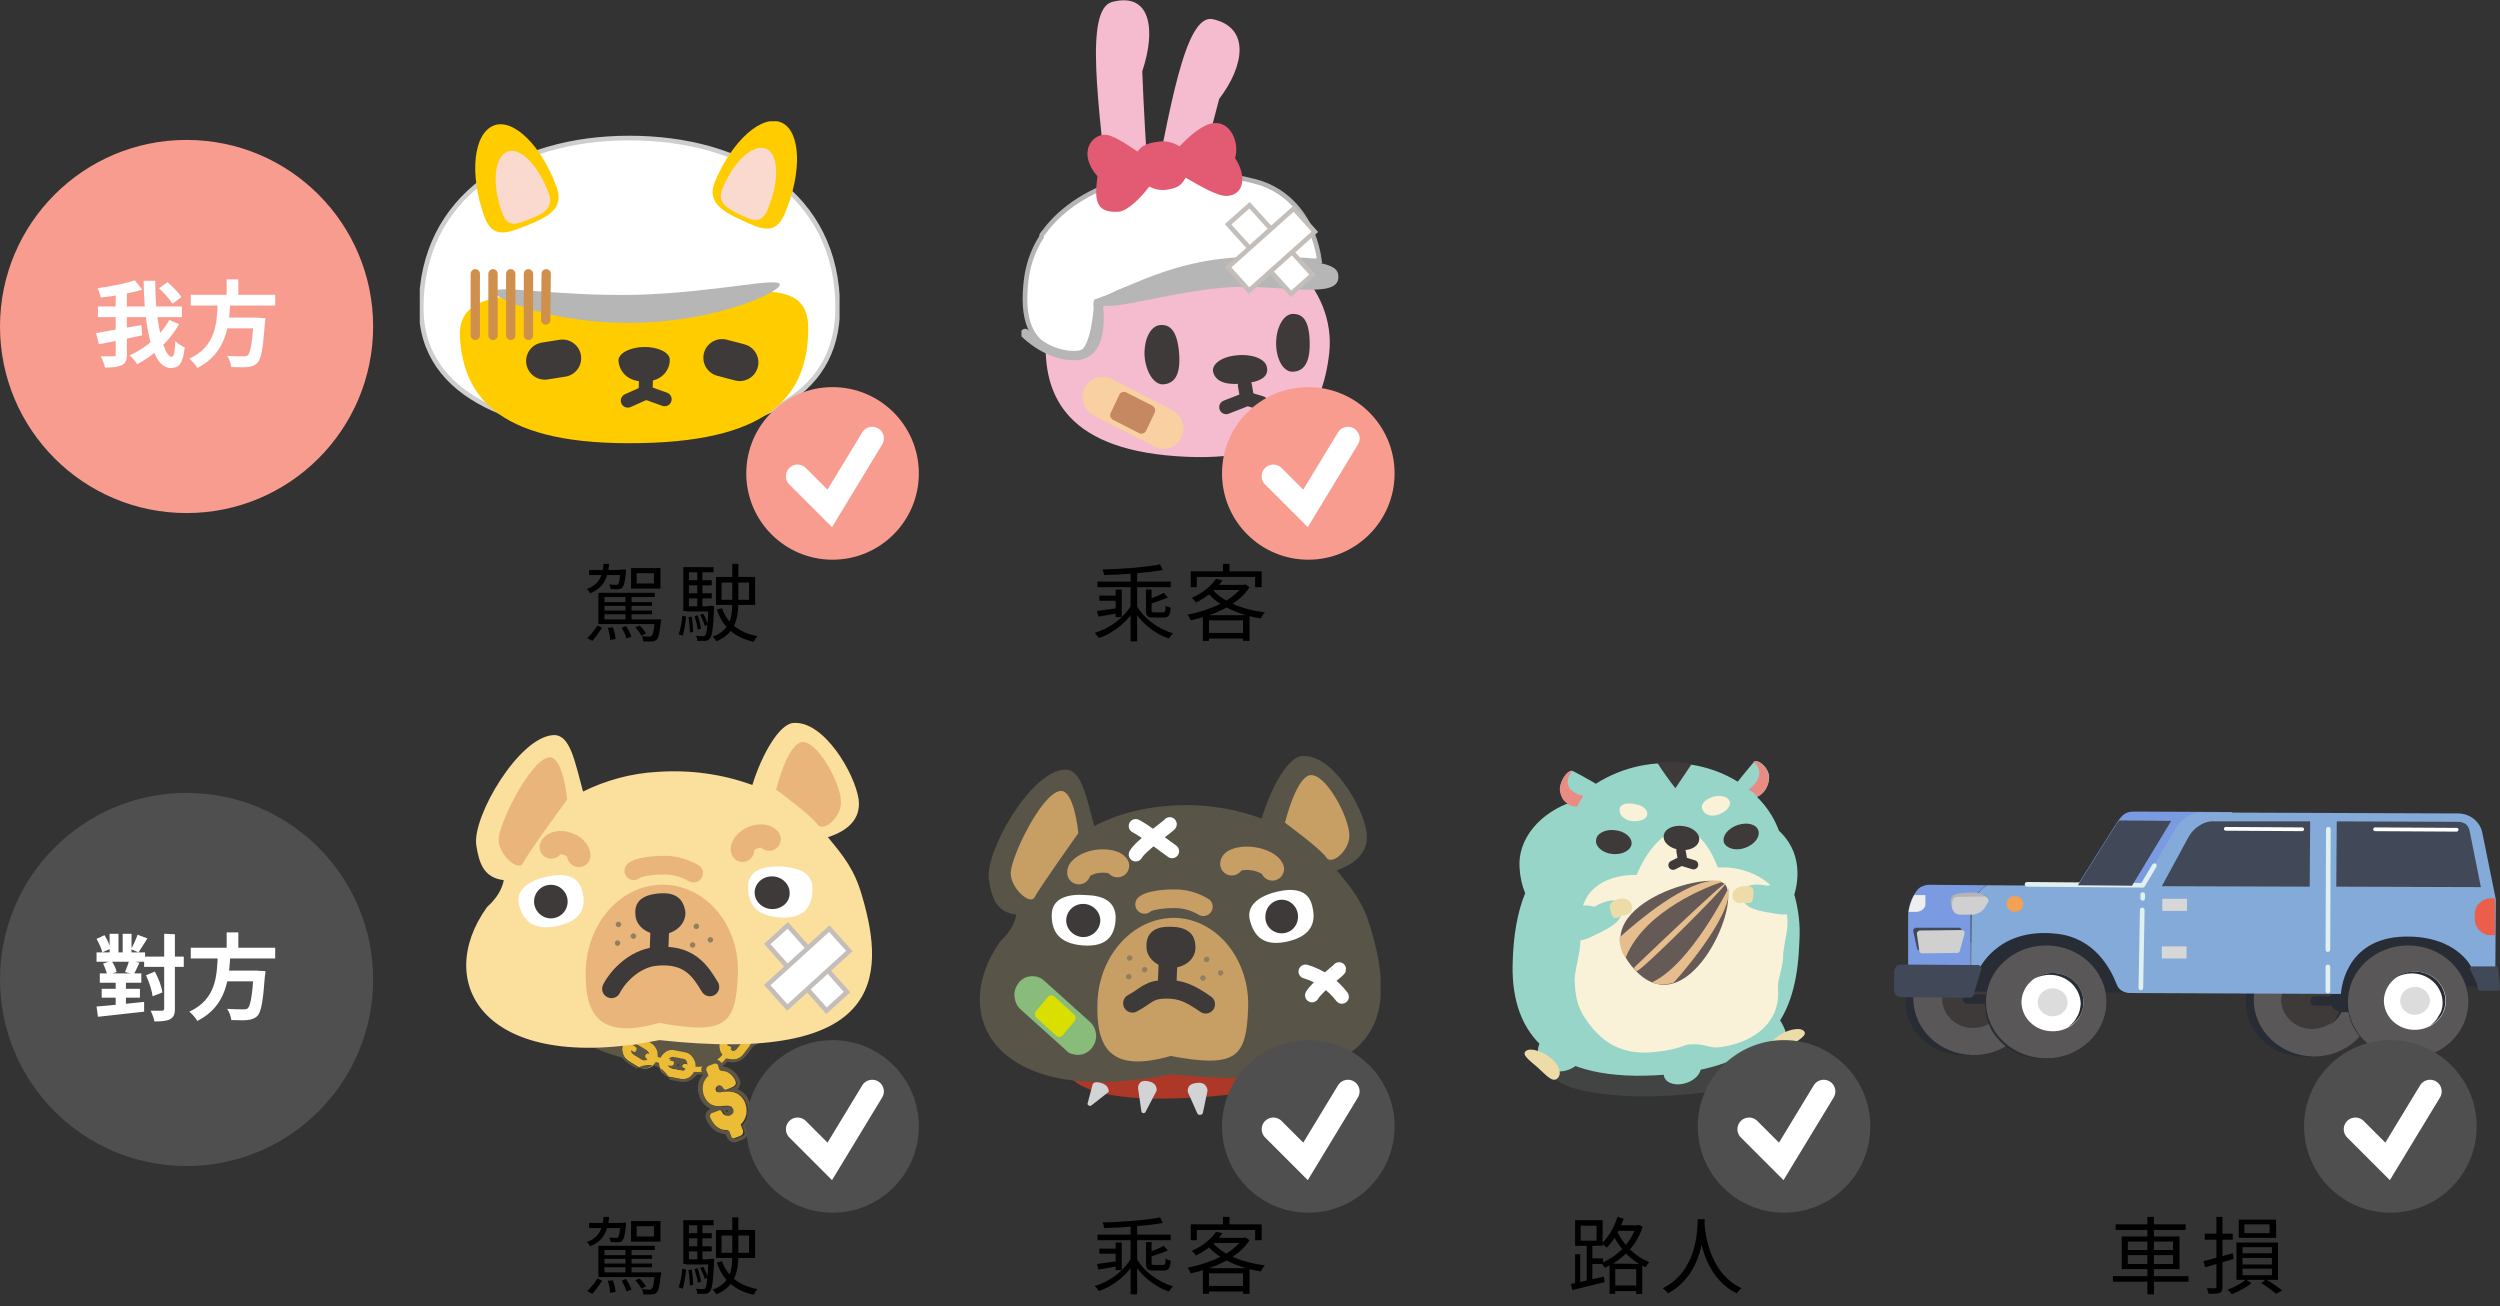 <?xml version="1.0" encoding="utf-8"?>
<!-- Generator: Adobe Illustrator 27.9.0, SVG Export Plug-In . SVG Version: 6.00 Build 0)  -->
<svg version="1.1" id="圖層_1" xmlns="http://www.w3.org/2000/svg" xmlns:xlink="http://www.w3.org/1999/xlink" x="0px" y="0px"
	 viewBox="0 0 536 280" style="enable-background:new 0 0 536 280;" xml:space="preserve">
<rect x="0" y="0" width="536" height="280" fill="#333333" stroke="none"/>
<style type="text/css">
	.st0{fill:#F89C90;}
	.st1{fill:#FFFFFF;}
	.st2{clip-path:url(#SVGID_00000088106784395414454660000006277629329592258469_);}
	.st3{fill:#FFFFFF;stroke:#CDCECD;stroke-miterlimit:10;}
	.st4{fill:#FFCC00;}
	.st5{fill:#FAD9CF;}
	.st6{fill:#B6B6B6;}
	.st7{fill:#3E3A39;}
	.st8{fill:none;stroke:#3E3A39;stroke-width:8;stroke-linecap:round;stroke-linejoin:round;}
	.st9{fill:none;stroke:#CF904C;stroke-width:2;stroke-linecap:round;stroke-linejoin:round;}
	.st10{fill:none;stroke:#3E3A39;stroke-width:3;stroke-linecap:round;stroke-linejoin:round;}
	.st11{fill:none;stroke:#FFFFFF;stroke-width:5;stroke-linecap:round;}
	.st12{clip-path:url(#SVGID_00000134225418640263712600000016380607082199923362_);}
	.st13{fill:#F5BBCE;}
	.st14{fill:#FFFFFF;stroke:#B5B5B5;}
	.st15{fill:none;stroke:#B6B6B6;stroke-width:2;stroke-linecap:round;stroke-linejoin:round;}
	.st16{fill:#E35B73;}
	.st17{fill:#F9D0A1;}
	.st18{fill:#C68860;}
	.st19{fill:#FFFFFF;stroke:#C4BEBB;stroke-miterlimit:10;}
	.st20{fill:#4F4F4F;}
	.st21{clip-path:url(#SVGID_00000060010313426085906860000005344465434292991894_);}
	.st22{fill:#5D5644;}
	.st23{fill:#ECBC36;}
	.st24{fill:#FADF9D;}
	.st25{fill:#E9B57A;}
	.st26{fill:none;stroke:#E9B57A;stroke-width:5;stroke-linecap:round;stroke-miterlimit:10;}
	.st27{fill:none;stroke:#3E3A39;stroke-width:4;stroke-linecap:round;stroke-linejoin:round;}
	.st28{fill:none;stroke:#E9B57A;stroke-width:4;stroke-linecap:round;stroke-miterlimit:10;}
	.st29{fill:#908060;}
	.st30{clip-path:url(#SVGID_00000117644343548632024820000002973662154757231011_);}
	.st31{fill:#AD3828;}
	.st32{fill:#D1D3D5;}
	.st33{fill:#595448;}
	.st34{fill:#C79F64;}
	.st35{fill:none;stroke:#C79F64;stroke-width:5;stroke-linecap:round;stroke-miterlimit:10;}
	.st36{fill:none;stroke:#C79F64;stroke-width:4;stroke-linecap:round;stroke-miterlimit:10;}
	.st37{fill:#89BB7B;}
	.st38{fill:#DADF00;}
	.st39{fill:none;stroke:#FFFFFF;stroke-width:3;stroke-linecap:round;stroke-miterlimit:10;}
	.st40{opacity:0.16;fill:#939FA1;enable-background:new    ;}
	.st41{fill:#97D5C9;}
	.st42{fill:#E98C84;}
	.st43{fill:#F9F2D8;}
	.st44{fill:#EDDBA8;}
	.st45{fill:none;stroke:#3E3A39;stroke-width:2;stroke-linecap:round;stroke-linejoin:round;}
	.st46{fill:#655A56;}
	.st47{fill:#E6BE8E;}
	.st48{fill:#282C34;}
	.st49{fill:#595757;}
	.st50{fill:#7A9BE2;}
	.st51{fill:#83AAD9;}
	.st52{fill:none;stroke:#E0F0EE;stroke-linecap:round;stroke-linejoin:round;}
	.st53{fill:#DCDCDC;}
	.st54{fill:#414958;}
	.st55{fill:#B4B4B4;}
	.st56{fill:#D0D0D0;}
	.st57{fill:#EEEEEE;}
	.st58{fill:#F3A254;}
	.st59{fill:#D7D7D7;}
	.st60{fill:#EA5E4A;}
</style>
<circle class="st0" cx="40" cy="70" r="40"/>
<path class="st1" d="M34.1,61.8c1.1,1,2.3,2.4,2.9,3.3l1.9-1.4c-0.6-0.9-1.9-2.3-3-3.2L34.1,61.8z M21,65.7V68H39v-2.3
	C39,65.7,21,65.7,21,65.7z M20.6,71.4l0.6,2.4c2.6-0.5,6.1-1.2,9.3-1.9l-0.2-2.2C26.8,70.3,23,71,20.6,71.4z M24.8,62.5V76
	c0,0.3-0.1,0.4-0.5,0.4c-0.4,0-1.5,0-2.7,0c0.4,0.7,0.8,1.8,0.9,2.4c1.6,0,2.8-0.1,3.6-0.5c0.8-0.4,1.1-1,1.1-2.3V62.5H24.8z
	 M28.9,60.1c-2.1,0.7-5.2,1.3-8,1.7c0.3,0.5,0.6,1.4,0.7,2c2.9-0.3,6.3-0.9,8.9-1.7L28.9,60.1z M30.8,60.2c0.1,9,1.6,18.7,5.8,18.7
	c1.8,0,2.6-0.9,3-4.4c-0.6-0.3-1.5-0.8-2-1.4c-0.1,2.4-0.3,3.4-0.8,3.4c-1.8,0-3.6-8.2-3.5-16.3C33.4,60.2,30.8,60.2,30.8,60.2z
	 M36.3,68.6c-1.8,3.3-5,6-8.5,7.6c0.6,0.5,1.3,1.3,1.6,1.9c3.6-1.9,6.9-4.9,9-8.6C38.4,69.5,36.3,68.6,36.3,68.6z M40.9,63.2v2.3
	h18.1v-2.3C59.1,63.2,40.9,63.2,40.9,63.2z M47.6,68.1v2.3h7.7v-2.3C55.3,68.1,47.6,68.1,47.6,68.1z M54.4,68.1l0,0.4
	c-0.3,4.9-0.7,7.2-1.3,7.7c-0.3,0.2-0.5,0.2-1,0.2c-0.6,0-2,0-3.4-0.1c0.5,0.7,0.8,1.7,0.9,2.4c1.3,0,2.7,0.1,3.4,0
	c0.9-0.1,1.6-0.3,2.2-0.9c0.8-0.9,1.2-3.1,1.6-8.6c0.1-0.3,0.1-1,0.1-1L54.4,68.1L54.4,68.1z M46.7,64.6c-0.2,4.6-0.3,9.6-6.1,12.3
	c0.6,0.5,1.4,1.4,1.7,2c6.3-3.2,6.8-9,7.1-14.4C49.4,64.6,46.7,64.6,46.7,64.6z M48.6,59.9v4.2h2.5v-4.2H48.6z"/>
<g>
	<defs>
		<rect id="SVGID_1_" x="90" y="26" width="90" height="69"/>
	</defs>
	<clipPath id="SVGID_00000064348848377269317490000009620140943831912878_">
		<use xlink:href="#SVGID_1_"  style="overflow:visible;"/>
	</clipPath>
	<g style="clip-path:url(#SVGID_00000064348848377269317490000009620140943831912878_);">
		<path class="st3" d="M179.6,66c0,19.7-18.3,27-43,27c-24.7,0-46.3-7.3-46.3-27c0-23.8,20-36.4,44.6-36.4S179.6,41.8,179.6,66z"/>
		<path class="st4" d="M173.3,70.4c-0.1,13.1-6.6,24.1-36,24.6c-30,0.6-37.9-9.6-38.7-22.7c-0.7-13.1,20.1-7.9,40.7-8.5
			C160,63.3,173.3,58.6,173.3,70.4L173.3,70.4z M119.4,40.3c1.5,4.3-1.8,6.2-6.1,7.9c-4.3,1.7-7.7,3.3-9.5-1.9
			c-3.2-9-2.3-17.7,2.1-19.4C110.1,25.3,116.2,31.3,119.4,40.3L119.4,40.3z"/>
		<path class="st5" d="M117.7,41.6c1,2.9-1.1,4.2-3.9,5.3c-2.8,1.1-5,2.2-6.2-1.4c-2.2-6.1-1.6-11.9,1.2-13
			C111.5,31.4,115.5,35.5,117.7,41.6L117.7,41.6z"/>
		<path class="st4" d="M153.3,38.9c-1.8,4.2,1.3,6.3,5.5,8.2c4.1,1.9,7.4,3.7,9.5-1.4c3.7-8.8,3.4-17.5-0.7-19.4
			C163.4,24.4,157,30.1,153.3,38.9L153.3,38.9z"/>
		<path class="st5" d="M154.9,40.4c-1.2,2.9,0.8,4.2,3.5,5.5s4.8,2.4,6.2-1c2.5-6,2.4-11.8-0.3-13S157.4,34.4,154.9,40.4z"/>
		<path class="st6" d="M167.2,61c0.1,1.7-13.5,7.8-30.4,8.2c-16.9,0.5-30.7-4.9-30.8-6.6c-0.1-1.7,13.7,1,30.6,0.6
			C153.5,62.7,167.1,59.3,167.2,61z"/>
		<path class="st7" d="M116.8,77.4l3.8-0.6L116.8,77.4z"/>
		<path class="st8" d="M116.8,77.4l3.8-0.6"/>
		<path class="st7" d="M154.8,76.7l3.8,1L154.8,76.7z"/>
		<path class="st8" d="M154.8,76.7l3.8,1"/>
		<path class="st9" d="M101.9,58.7v13.2 M105.7,58.7v13.2 M109.5,58.7v13.2 M113.3,58.7v13.2 M117.1,58.7l-0.1,9.9"/>
		<path class="st7" d="M143.6,77c0.1,1.6-1,4.7-5.3,4.8c-4.3,0.1-5.6-2.8-5.7-4.4c-0.1-1.6,2.3-2.9,5.3-3S143.5,75.5,143.6,77
			L143.6,77z"/>
		<path class="st10" d="M138.5,81.2l-0.1,3.1 M134.6,85.9l3.8-1.7 M138.6,84.2l3.9,1.4"/>
	</g>
</g>
<circle class="st0" cx="178.5" cy="101.5" r="18.5"/>
<path class="st11" d="M171,102.1l6.9,6.9l9.1-15"/>
<path d="M126.3,122.2v1.1h7v-1.1H126.3z M129.3,129.1v0.8h10.5v-0.8H129.3z M129.3,130.9v0.8h10.5v-0.8H129.3z M129.2,132.8v1h11.6
	v-1H129.2z M133,122.2v0.2c-0.1,1.9-0.3,2.7-0.5,2.9c-0.1,0.1-0.3,0.1-0.5,0.1c-0.2,0-0.8,0-1.4-0.1c0.2,0.3,0.3,0.7,0.3,1
	c0.7,0,1.4,0.1,1.7,0c0.4,0,0.7-0.1,0.9-0.4c0.3-0.4,0.5-1.2,0.7-3.3c0-0.2,0-0.5,0-0.5H133L133,122.2z M136.5,122.9h3.7v2.2h-3.7
	V122.9z M135.3,121.8v4.4h6.3v-4.4H135.3z M128.3,127.1v6.7h1.3V128h10.8v-0.9L128.3,127.1L128.3,127.1z M134.1,127.4v5.8h1.3v-5.8
	H134.1z M140.4,132.8v0.2c-0.2,2.2-0.4,3.1-0.7,3.3c-0.1,0.1-0.3,0.2-0.5,0.2s-0.9,0-1.6-0.1c0.2,0.3,0.3,0.8,0.3,1.1
	c0.8,0,1.5,0.1,1.9,0c0.4,0,0.7-0.1,1-0.4c0.4-0.4,0.6-1.4,0.9-3.8c0-0.2,0.1-0.5,0.1-0.5L140.4,132.8L140.4,132.8z M128.1,134.1
	c-0.5,0.8-1.4,2-2.2,2.7l1.1,0.6c0.7-0.8,1.5-1.9,2.1-2.8L128.1,134.1z M130.3,134.6c0.3,0.8,0.5,1.9,0.5,2.6l1.2-0.2
	c-0.1-0.9-0.3-1.7-0.6-2.5L130.3,134.6L130.3,134.6z M133.3,134.6c0.4,0.7,0.9,1.7,1,2.3l1.1-0.4c-0.2-0.6-0.7-1.6-1.2-2.3
	L133.3,134.6L133.3,134.6z M136.2,134.5c0.5,0.5,1.1,1.3,1.3,1.8l1-0.5c-0.3-0.5-0.8-1.2-1.4-1.7L136.2,134.5L136.2,134.5z
	 M129.4,120.9c-0.2,2.5-0.9,4.4-3.6,5.4c0.3,0.2,0.6,0.6,0.7,0.9c3-1.2,3.8-3.3,4.1-6.3H129.4z M154.7,124.9h5.9v3.7h-5.9
	C154.7,128.6,154.7,124.9,154.7,124.9z M153.5,123.7v6h8.4v-6H153.5z M157,121v8c0,2.8-0.2,6.1-4.2,7.5c0.3,0.3,0.7,0.8,0.8,1
	c4.2-1.7,4.7-5.3,4.7-8.6v-8H157z M154.8,130.4l-1.1,0.3c1.2,3.7,3.8,6,7.9,6.9c0.2-0.4,0.5-0.9,0.8-1.2
	C158.4,135.6,155.9,133.6,154.8,130.4z M147.2,124.4v1.1h5.4v-1.1H147.2z M147.2,127.2v1.1h5.4v-1.1
	C152.6,127.2,147.2,127.2,147.2,127.2z M147.1,130v1.1h5.3V130H147.1z M149.5,122.3v8.2h1.1v-8.2H149.5z M150.1,131.8
	c0.4,0.7,0.8,1.7,1,2.4l0.7-0.3c-0.3-0.8-0.6-1.6-1-2.3L150.1,131.8L150.1,131.8z M148.9,132.1c0.3,0.9,0.6,2.1,0.7,2.9l0.7-0.2
	c-0.1-0.8-0.4-1.9-0.7-2.9L148.9,132.1z M147.6,132.3c0.2,1.1,0.3,2.4,0.3,3.3l0.7-0.1c0-0.9-0.1-2.2-0.3-3.3L147.6,132.3
	L147.6,132.3z M146.3,132c-0.1,1.2-0.4,3-0.8,4l0.9,0.3c0.3-1.1,0.6-2.9,0.7-4.1L146.3,132L146.3,132z M146.5,121.6v9.4h1.2v-8.3
	h5.3v-1.1H146.5L146.5,121.6z M151.9,130v0.2c-0.2,4.1-0.4,5.7-0.7,6c-0.1,0.2-0.3,0.2-0.5,0.2c-0.2,0-0.8,0-1.5-0.1
	c0.2,0.3,0.3,0.8,0.3,1.1c0.6,0,1.1,0,1.7,0c0.5,0,0.7-0.2,1-0.5c0.5-0.6,0.7-2.1,0.9-6.5c0-0.2,0-0.5,0-0.5H151.9z"/>
<g>
	<defs>
		<rect id="SVGID_00000116220109744875838530000018331178701965937820_" x="219" width="68" height="98"/>
	</defs>
	<clipPath id="SVGID_00000024698928198238324160000000241469321159994776_">
		<use xlink:href="#SVGID_00000116220109744875838530000018331178701965937820_"  style="overflow:visible;"/>
	</clipPath>
	<g style="clip-path:url(#SVGID_00000024698928198238324160000000241469321159994776_);">
		<path class="st13" d="M246.5,45.4C250.7,24,254,2.9,260,4.1c8.1,1.8,6.8,10,1.4,17.1c-2.4,8.8-4.5,17.7-6.5,26.6 M237.8,44.1
			c-2.2-21.4-5.4-42.2,0.7-43.7c8.2-2.1,9.4,5.9,6.4,14.9c0.3,7.6,0.8,17.2,1.6,27.1 M224.4,70.6c-1.4,13.7,3.8,25.5,27.7,27.2
			c24.3,1.8,31.4-8.5,32.9-22.2c1.4-13.7-10.9-25.8-27.6-27.2S225.9,56.9,224.4,70.6L224.4,70.6z"/>
		<path class="st7" d="M271.6,78.6c0.4,1.6-0.4,3.2-4.9,3.6c-4.5,0.5-6.1-0.7-6.6-2.4c-0.4-1.7,1.8-3.3,4.9-3.6
			C268.3,75.8,271.2,76.9,271.6,78.6z"/>
		<path class="st10" d="M266.9,82.6l0.5,2.9 M262.9,87.3l4.6-1.8 M267.4,85.5l3,0.9"/>
		<path class="st7" d="M249.5,82.4c2.1-0.2,3.7-1.7,3.3-6.7c-0.4-5-2.1-6.2-4.1-6c-2.1,0.2-3.5,3.2-3.3,6.7
			C245.7,79.9,247.5,82.6,249.5,82.4z M277.2,79.7c2-0.1,3.7-1.4,3.6-6.3s-1.6-6.1-3.6-6.1c-2,0-3.6,2.9-3.6,6.3
			C273.6,77.1,275.2,79.8,277.2,79.7L277.2,79.7z"/>
		<path class="st14" d="M223.8,49.8L223.8,49.8c7.7-10.5,24.9-16.1,45.3-10.9c7.4,1.9,12.6,8.3,13.8,17c-0.4,0-0.8,0-1.2,0
			c-0.4,0-0.9,0-1.5-0.1c-0.6,0-1.2-0.1-1.9-0.1c-3.7-0.2-7.5-0.2-11.2-0.1h0c-2.2,0.1-6.6,0.9-11,2c-4.5,1.1-9.1,2.5-11.9,3.7
			l-8.8,3.2l-0.3,0.1l0,0.3c-0.3,3.7-0.8,6.8-1.7,8.8c-0.4,1-1,1.7-1.6,2.1c-0.6,0.4-1.3,0.5-2.3,0.4c-4.2-0.9-6.8-2.5-8.2-5
			c-1.4-2.5-1.8-5.8-1.4-10.1h0v0c0.3-3.7,1.4-7.2,3.4-10.3l0-0.1l0-0.1C223.3,50.4,223.5,50.1,223.8,49.8z"/>
		<path class="st15" d="M219.8,71.5c0,0,5.1,5.2,11.2,4.7c6.2-0.6,4.4-11.1,4.4-11.1c8.8-3.2,22.5-12.5,47.3-7.7"/>
		<path class="st6" d="M286.9,58.8c0.8,5-8.3,2.9-19.5,2.7c-13-0.3-30.9,6.1-31,3.4c-0.2-2.7,12.3-6.3,27.9-8
			C279.8,55.1,286.5,56.1,286.9,58.8z"/>
		<path class="st16" d="M235.3,37.8c-0.6,4.7-0.7,7.9,4.5,7.6c1.9-0.1,4.8-3,6.6-5.4c1.3,0.7,2.7,0.9,4.2,0.6
			c2.2-0.4,2.8-1.1,3.6-2.5c3,1.7,6.9,4.1,9,3.9c3.6-0.3,4.1-4.3,1.6-8.1c1-3.4-1-7.9-4.6-7.5c-2.2,0.2-5.1,2.6-7.3,5
			c-1.4-0.9-3-1.3-4.7-1c-2.3,0.3-3.5,0.9-4.3,2.1c-2.6-1.7-5.5-3.8-7.3-3.6C233.7,29.2,231.2,33.1,235.3,37.8z"/>
		<path class="st17" d="M247.6,95.8l-13.1-6.7c-1-0.5-1.8-1.5-2.2-2.6c-0.4-1.1-0.3-2.3,0.2-3.3c0.5-1,1.4-1.8,2.4-2.2
			c1.1-0.4,2.3-0.3,3.3,0.2l13.1,6.7c1,0.5,1.8,1.5,2.2,2.6c0.4,1.1,0.3,2.3-0.2,3.3c-0.7,1.6-2.4,2.5-4.1,2.4
			C248.6,96.2,248.1,96,247.6,95.8L247.6,95.8z"/>
		<path class="st18" d="M244.3,92.9l-5.7-2.9c-0.5-0.3-0.7-0.9-0.5-1.4l1.9-4c0.2-0.5,0.8-0.7,1.4-0.5c0,0,0,0,0,0l5.7,2.9
			c0.5,0.3,0.7,0.9,0.5,1.4l-1.9,4c-0.1,0.2-0.3,0.4-0.6,0.5C244.8,93,244.6,93,244.3,92.9z"/>
		<path class="st19" d="M267.9,44l-4.6,4.1L276.8,63l4.6-4.1L267.9,44L267.9,44z"/>
		<path class="st19" d="M281.9,49.7l-4.5-5l-14.1,12.6l4.5,5C267.8,62.3,281.9,49.7,281.9,49.7z"/>
	</g>
</g>
<circle class="st0" cx="280.5" cy="101.5" r="18.5"/>
<path class="st11" d="M273,102.1l6.9,6.9l9.1-15"/>
<path d="M242.4,122.5v15h1.4v-15C243.8,122.5,242.4,122.5,242.4,122.5z M239.2,126.4v5.9h1.3v-5.9H239.2z M235.3,124.7v1.2h15.7
	v-1.2H235.3z M235.7,127.7v1.1h4.2v-1.1C239.9,127.7,235.7,127.7,235.7,127.7z M248.7,121c-2.9,0.6-8.1,1-12.3,1.1
	c0.1,0.3,0.3,0.8,0.3,1.2c4.2-0.1,9.4-0.5,12.6-1.1C249.3,122.2,248.7,121,248.7,121z M242.5,129.8c-1.5,2.6-4.5,4.9-7.8,5.9
	c0.3,0.3,0.7,0.8,0.9,1.1c3.3-1.1,6.3-3.7,8-6.6L242.5,129.8L242.5,129.8z M243.7,129.8l-1,0.4c1.6,3,4.6,5.6,7.9,6.7
	c0.2-0.3,0.6-0.9,0.9-1.1C248.2,134.8,245.1,132.5,243.7,129.8z M235.2,131l0.3,1.2c1.3-0.2,2.9-0.5,4.5-0.8l-0.1-1
	C238.4,130.5,236.8,130.8,235.2,131z M245.7,126.4v4.4c0,1.3,0.3,1.6,1.7,1.6h2.1c1,0,1.4-0.4,1.5-2.1c-0.4-0.1-0.9-0.3-1.1-0.4
	c0,1.2-0.1,1.4-0.6,1.4h-1.8c-0.5,0-0.6-0.1-0.6-0.5v-4.4L245.7,126.4L245.7,126.4z M249.5,127.1c-0.8,0.5-2.2,1-3.4,1.5
	c0.1,0.3,0.3,0.7,0.4,0.9c1.2-0.4,2.8-0.9,3.9-1.4L249.5,127.1z M260.7,124.1c-0.9,1.4-2.7,3-5.2,4.1c0.3,0.2,0.7,0.6,0.9,1
	c2.6-1.3,4.5-3,5.7-4.8C262.1,124.4,260.7,124.1,260.7,124.1z M260.5,125.4l-1,1.1h7.2v-1.1H260.5z M266.4,125.4v0.2
	c-2.1,3.2-7.2,5.3-11.8,6.2c0.3,0.3,0.5,0.8,0.7,1.2c4.8-1,10.2-3.3,12.6-7.1l-0.9-0.6l-0.3,0.1L266.4,125.4L266.4,125.4z
	 M259.9,126.3l-1.2,0.5c2.4,3.1,6.8,5,11.6,5.8c0.2-0.4,0.6-1,0.9-1.3C266.4,130.7,262.1,129,259.9,126.3z M257.9,131.9v5.5h1.3V133
	h7.3v4.4h1.4v-5.5L257.9,131.9L257.9,131.9z M258.6,135.7v1.2h8.6v-1.2H258.6z M262.2,120.9v2.3h1.4v-2.3H262.2z M255.3,122.5v3.4
	h1.3v-2.2h12.5v2.2h1.4v-3.4H255.3L255.3,122.5z"/>
<circle class="st20" cx="40" cy="210" r="40"/>
<path class="st1" d="M30.9,205.1v2.2h8.5v-2.2C39.4,205.1,30.9,205.1,30.9,205.1z M20.7,204.2v2h10.4v-2H20.7z M21.4,208.7v2h8.9v-2
	C30.3,208.7,21.4,208.7,21.4,208.7z M21.8,212v1.9H30V212H21.8z M35.2,200.2v16c0,0.3-0.1,0.5-0.5,0.5c-0.3,0-1.4,0-2.4,0
	c0.3,0.6,0.7,1.6,0.8,2.3c1.6,0,2.7-0.1,3.4-0.5c0.7-0.4,1-1,1-2.2v-16L35.2,200.2L35.2,200.2z M31.3,209.1c0.7,1.5,1.3,3.3,1.4,4.5
	l2.1-0.8c-0.1-1.2-0.8-3-1.6-4.5L31.3,209.1L31.3,209.1z M20.7,201.3c0.5,0.9,1.1,2.1,1.2,2.9l1.8-0.8c-0.2-0.8-0.7-2-1.3-2.9
	L20.7,201.3z M22.1,206.6c0.4,0.8,0.8,1.9,0.9,2.5l2-0.7c-0.1-0.7-0.6-1.7-1.1-2.4L22.1,206.6z M23.5,200.2v4.9h1.9v-4.9H23.5z
	 M24.8,209.3v7.3H27v-7.3H24.8z M26.3,200.2v4.9h1.9v-4.9H26.3z M20.7,215.8L21,218c2.7-0.3,6.4-0.7,9.9-1.1l0-2.1
	C27.2,215.2,23.3,215.6,20.7,215.8z M29.5,200.4c-0.3,0.9-0.9,2.2-1.4,3.1l1.6,0.7c0.5-0.8,1.2-1.9,1.9-3L29.5,200.4z M27.7,205.9
	c-0.2,0.8-0.6,1.8-0.9,2.5l1.9,0.5c0.3-0.6,0.8-1.6,1.2-2.5L27.7,205.9L27.7,205.9z M40.9,203.2v2.3h18.1v-2.3H40.9z M47.6,208.1
	v2.3h7.7v-2.3H47.6z M54.4,208.1l0,0.4c-0.3,4.9-0.7,7.2-1.3,7.7c-0.3,0.2-0.5,0.2-1,0.2c-0.6,0-2,0-3.4-0.1
	c0.5,0.7,0.8,1.7,0.9,2.4c1.3,0,2.7,0.1,3.4,0c0.9-0.1,1.6-0.3,2.2-0.9c0.8-0.9,1.2-3.1,1.6-8.6c0.1-0.3,0.1-1,0.1-1L54.4,208.1
	L54.4,208.1z M46.7,204.6c-0.2,4.6-0.3,9.6-6.1,12.3c0.6,0.5,1.4,1.4,1.7,2c6.3-3.2,6.8-9,7.1-14.4H46.7z M48.6,199.9v4.2h2.5v-4.2
	H48.6z"/>
<g>
	<defs>
		<rect id="SVGID_00000011018868645341045060000008132714439866302137_" x="100" y="155" width="87" height="90"/>
	</defs>
	<clipPath id="SVGID_00000085222646711598250550000000274632118364034470_">
		<use xlink:href="#SVGID_00000011018868645341045060000008132714439866302137_"  style="overflow:visible;"/>
	</clipPath>
	<g style="clip-path:url(#SVGID_00000085222646711598250550000000274632118364034470_);">
		<path class="st22" d="M172.8,209.3c0.5-11.2-12.4-20.8-28.7-21.6c-16.4-0.8-30.1,7.7-30.6,18.8c-0.5,11.2,12.4,20.8,28.7,21.6
			S172.3,220.5,172.8,209.3L172.8,209.3z"/>
		<path class="st23" d="M139.3,228.9L139,229c-0.7,0.2-1.5,0.1-2.2-0.3l-1.8-1.1c-0.7-0.4-1.2-1-1.4-1.8c-0.2-0.8-0.1-1.6,0.3-2.2
			c0.4-0.7,1-1.2,1.8-1.4c0.7-0.2,1.5-0.1,2.2,0.3l1.8,1.1c0.7,0.4,1.2,1,1.4,1.8c0.2,0.8,0.1,1.6-0.3,2.2
			C140.4,228.2,139.9,228.7,139.3,228.9L139.3,228.9z M136,224.1c-0.2,0.1-0.4,0.3-0.6,0.5c-0.1,0.1-0.1,0.3-0.1,0.4
			c0,0.3,0,0.6,0.2,0.8c0.1,0.1,0.2,0.2,0.3,0.3l1.8,1.1c0.3,0.2,0.6,0.2,0.8,0.1c0.3-0.1,0.5-0.3,0.7-0.5c0.3-0.5,0.1-1.2-0.4-1.5
			l-1.8-1.1c-0.3-0.1-0.6-0.2-0.9-0.1L136,224.1L136,224.1z M132.2,224c-0.3,0.1-0.6,0.2-0.9,0.2c-0.8,0-1.5-0.2-2.1-0.8l-1.5-1.5
			c-0.6-0.5-0.9-1.3-0.9-2.1c0-0.6,0.1-1.2,0.4-1.7c0.3-0.5,0.7-0.9,1.3-1.1c0.5-0.2,1.1-0.3,1.7-0.2c0.6,0.1,1.1,0.4,1.5,0.8
			l1.5,1.5c0.6,0.5,0.9,1.3,0.9,2.1c0,0.6-0.1,1.2-0.5,1.7C133.3,223.4,132.8,223.8,132.2,224L132.2,224L132.2,224z M129.2,218.7
			c-0.2,0.1-0.4,0.2-0.5,0.4c-0.1,0.2-0.2,0.4-0.2,0.7c0,0.3,0.1,0.6,0.4,0.8l1.5,1.5c0.4,0.4,1.1,0.4,1.6,0c0,0,0,0,0,0
			c0.2-0.2,0.3-0.5,0.3-0.8c0-0.3-0.1-0.6-0.4-0.8l-1.5-1.5C130.1,218.7,129.6,218.6,129.2,218.7L129.2,218.7L129.2,218.7z
			 M147.4,231.2c-0.5,0.2-1.1,0.2-1.6,0.1l-2.1-0.4c-0.8-0.1-1.4-0.6-1.9-1.2c-0.4-0.6-0.6-1.4-0.4-2.2c0.1-0.8,0.6-1.4,1.2-1.9
			c0.6-0.4,1.4-0.6,2.2-0.5l2.1,0.4c0.8,0.1,1.4,0.6,1.9,1.2c0.4,0.6,0.6,1.4,0.4,2.2c-0.1,0.5-0.3,0.9-0.6,1.3
			C148.3,230.8,147.9,231.1,147.4,231.2L147.4,231.2z M143.9,227c-0.1,0-0.2,0.1-0.2,0.1c-0.3,0.2-0.4,0.4-0.5,0.7
			c-0.1,0.3,0,0.6,0.2,0.8c0.2,0.3,0.4,0.4,0.7,0.5l2.1,0.4c0.4,0.1,0.9-0.1,1.1-0.5c0.1-0.1,0.1-0.3,0.2-0.4
			c0.1-0.6-0.3-1.2-0.9-1.3c0,0,0,0,0,0l-2.1-0.4C144.3,226.9,144.1,227,143.9,227L143.9,227z"/>
		<path class="st23" d="M136.2,225.5c-0.2,0.1-0.4,0.1-0.5-0.1c-1.5-1-3-2.1-4.4-3.2c-0.2-0.2-0.2-0.6,0-0.8
			c0.2-0.2,0.5-0.3,0.8-0.1c1.3,1.1,2.8,2.2,4.2,3.1c0.3,0.2,0.4,0.5,0.2,0.8C136.4,225.4,136.3,225.5,136.2,225.5L136.2,225.5z
			 M144.2,228.7c-0.1,0-0.2,0-0.4,0c-1.7-0.5-3.5-1-5.1-1.7c-0.3-0.1-0.4-0.5-0.3-0.8c0.1-0.3,0.5-0.4,0.8-0.3
			c1.6,0.6,3.3,1.2,5,1.6c0.3,0.1,0.5,0.4,0.4,0.7C144.5,228.4,144.4,228.6,144.2,228.7L144.2,228.7z M162.7,219.8
			c-0.6,0.2-1.3,0.3-1.9,0.1c-0.7-0.2-1.4-0.8-1.7-1.5c-0.4-0.7-0.4-1.5-0.2-2.2l0.6-2c0.2-0.7,0.8-1.3,1.4-1.7
			c0.7-0.3,1.5-0.4,2.2-0.2c0.7,0.2,1.3,0.7,1.7,1.4c0.4,0.7,0.4,1.5,0.2,2.2l-0.6,2c-0.2,0.7-0.7,1.4-1.4,1.7L162.7,219.8
			L162.7,219.8z M161.3,218.1c0.6,0.2,1.2-0.1,1.4-0.7c0,0,0,0,0,0l0.6-2c0.1-0.3,0.1-0.6-0.1-0.9c-0.1-0.3-0.4-0.5-0.7-0.6
			c-0.3-0.1-0.6-0.1-0.9,0.1c-0.3,0.1-0.5,0.4-0.6,0.7l-0.6,2.1c-0.1,0.3-0.1,0.6,0.1,0.9C160.8,217.8,161,218,161.3,218.1z
			 M164.6,211.3c-0.6,0.2-1.2,0.3-1.8,0.1c-0.6-0.2-1.1-0.5-1.5-0.9c-0.5-0.6-0.7-1.4-0.7-2.1l0.2-2.1c0.1-0.8,0.4-1.5,1-2
			c0.9-0.8,2.2-0.9,3.2-0.4c0.7,0.4,1.2,1,1.4,1.7c0.1,0.4,0.2,0.8,0.1,1.1l-0.2,2.1C166.4,209.9,165.7,210.9,164.6,211.3
			L164.6,211.3z M163.4,205.4c-0.4,0.2-0.7,0.5-0.7,1l-0.2,2.1c0,0.3,0.1,0.6,0.3,0.8c0.2,0.2,0.5,0.4,0.8,0.4
			c0.3,0,0.6-0.1,0.8-0.3c0.2-0.2,0.4-0.5,0.4-0.8l0.2-2.1c0.1-0.6-0.4-1.1-1-1.2C163.7,205.3,163.5,205.3,163.4,205.4L163.4,205.4
			L163.4,205.4z M158.2,227c-0.8,0.3-1.8,0.2-2.5-0.2c-0.8-0.5-1.3-1.2-1.4-2.1c-0.1-0.8,0.1-1.6,0.5-2.2l1.3-1.7
			c0.5-0.6,1.1-1,1.9-1.2c1.6-0.2,3.1,0.9,3.3,2.4c0,0,0,0,0,0c0.1,0.8-0.1,1.6-0.5,2.2l-1.3,1.7C159.2,226.5,158.7,226.8,158.2,227
			L158.2,227z M158,221.5c-0.2,0.1-0.4,0.2-0.5,0.4l-1.3,1.7c-0.4,0.5-0.3,1.2,0.2,1.6c0.2,0.2,0.5,0.3,0.8,0.2
			c0.3,0,0.6-0.2,0.8-0.4l1.3-1.7c0.4-0.5,0.3-1.2-0.2-1.6c-0.1-0.1-0.3-0.2-0.4-0.2c-0.1,0-0.3,0-0.4,0
			C158.2,221.4,158.1,221.5,158,221.5L158,221.5z"/>
		<path class="st23" d="M162.7,215.1c-0.1,0-0.2,0-0.4,0c-0.3-0.1-0.5-0.4-0.4-0.7c0,0,0,0,0,0c0.4-1.7,0.8-3.4,1-5.2
			c0-0.3,0.3-0.6,0.7-0.5c0.2,0,0.3,0.1,0.4,0.2c0.1,0.1,0.1,0.3,0.1,0.4c-0.3,1.8-0.6,3.6-1.1,5.3
			C163.1,214.9,162.9,215,162.7,215.1z M152.6,229.3c-1.9,0.8-4.1,0.8-5.9-0.1c-0.3-0.2-0.4-0.5-0.2-0.8c0.2-0.3,0.5-0.4,0.8-0.2
			c0,0,0,0,0,0c1.6,0.7,3.3,0.7,4.9,0.1c1.6-0.6,2.9-1.8,3.6-3.4c0-0.2,0.2-0.3,0.3-0.4c0.2-0.1,0.5-0.1,0.7,0.1
			c0.2,0.2,0.3,0.4,0.2,0.7c-0.4,1-1,1.8-1.7,2.5C154.4,228.4,153.5,228.9,152.6,229.3z M158.9,222.9c-0.2,0.1-0.5,0-0.7-0.2
			c-0.2-0.2-0.2-0.5,0-0.7c1-1.5,1.8-3,2.6-4.6c0.1-0.1,0.2-0.3,0.3-0.3c0.2-0.1,0.3,0,0.5,0c0.1,0,0.1,0.1,0.2,0.1
			c0.1,0.1,0.2,0.3,0.2,0.4c0,0.1,0,0.2-0.1,0.2c-0.8,1.6-1.7,3.2-2.7,4.8C159.1,222.8,159,222.9,158.9,222.9L158.9,222.9z"/>
		<path class="st23" d="M166,204.5c-0.8-0.9-2-1.3-3.1-0.9c-0.4,0.1-0.7,0.3-1,0.6c-0.3,0.2-0.5,0.6-0.7,0.9
			c-0.2,0.3-0.3,0.7-0.3,1.1l-0.2,2.1c-0.1,0.8,0.2,1.5,0.7,2.1c0.3,0.4,0.8,0.7,1.2,0.9c0,0.2-0.1,0.5-0.1,0.7
			c-0.6,0-1.3,0.1-1.8,0.5c-0.5,0.4-0.9,0.9-1.1,1.5l-0.6,2c-0.4,1.1,0,2.4,0.9,3.2l-0.3,0.5c-0.6-0.2-1.3-0.3-1.9-0.1
			c-0.6,0.2-1.2,0.6-1.5,1.1l-1.3,1.7c-0.8,1.1-0.8,2.6,0.1,3.6c-0.7,0.9-1.7,1.6-2.8,2c-0.9,0.4-1.9,0.5-2.8,0.5
			c0-0.7-0.2-1.4-0.6-2c-0.4-0.6-1-0.9-1.7-1.1l-2.1-0.4c-0.6-0.1-1.3,0-1.9,0.3c-0.6,0.3-1,0.8-1.3,1.3l-0.6-0.2
			c0.1-0.6,0-1.2-0.3-1.7c-0.3-0.5-0.7-1-1.2-1.3l-1.8-1c-0.6-0.3-1.2-0.5-1.9-0.4c-0.6,0.1-1.2,0.4-1.7,0.9l-0.6-0.4
			c0.2-0.5,0.4-1,0.3-1.5c0-0.8-0.4-1.5-0.9-2.1l-1.5-1.5c-0.6-0.5-1.3-0.8-2.1-0.8c-0.8,0-1.5,0.4-2,0.9c-0.5,0.6-0.8,1.3-0.8,2.1
			c0,0.8,0.4,1.5,0.9,2l1.5,1.5c0.6,0.5,1.3,0.8,2.1,0.8c0.3,0,0.6-0.1,0.9-0.2c0.3-0.1,0.5-0.3,0.8-0.4l0.7,0.5
			c-0.2,0.7-0.2,1.4,0,2c0.2,0.7,0.7,1.2,1.3,1.6l1.8,1.1c0.7,0.4,1.4,0.5,2.2,0.3c0.7-0.2,1.4-0.7,1.8-1.3l0.7,0.2
			c0,0.7,0.2,1.4,0.6,1.9c0.4,0.5,1,0.9,1.7,1.1l2.1,0.4c0.5,0.1,1.1,0.1,1.6-0.1c0.7-0.3,1.2-0.8,1.5-1.4c1.2,0.1,2.4-0.1,3.6-0.5
			c1.3-0.5,2.4-1.3,3.3-2.4c0.6,0.3,1.3,0.4,2,0.2c0.7-0.2,1.3-0.6,1.7-1.1l1.3-1.7c0.9-1.2,0.7-2.8-0.3-3.8l0.4-0.6
			c0.7,0.2,1.5,0.1,2.2-0.2c0.7-0.4,1.2-1,1.4-1.7l0.6-2c0.2-0.7,0.2-1.4-0.1-2c-0.3-0.6-0.7-1.2-1.4-1.5c0.1-0.3,0.1-0.6,0.2-0.9
			c0.3,0,0.6-0.1,0.8-0.2c0.3-0.1,0.6-0.3,0.8-0.5c0.3-0.2,0.5-0.6,0.7-0.9c0.2-0.3,0.3-0.7,0.3-1.1l0.2-2.1
			C166.8,205.9,166.5,205.1,166,204.5L166,204.5z M131.2,222.4c-0.3,0-0.6-0.1-0.8-0.3l-1.5-1.5c-0.2-0.2-0.3-0.5-0.4-0.8
			c0-0.3,0.1-0.6,0.3-0.8c0.4-0.5,1.1-0.5,1.6-0.1c0,0,0,0,0,0l1.5,1.5c0.2,0.2,0.3,0.5,0.4,0.8c0,0.1,0,0.2,0,0.3l-0.2-0.2
			c-0.3-0.2-0.6-0.2-0.8,0.1c0,0.1-0.1,0.1-0.1,0.2c0,0.2,0,0.3,0,0.5c0,0.1,0.1,0.1,0.1,0.2c0,0,0.1,0.1,0.2,0.1
			C131.4,222.4,131.3,222.4,131.2,222.4L131.2,222.4z M137.7,227.2l-1.8-1.1c-0.3-0.1-0.5-0.4-0.5-0.7c0-0.1,0-0.1,0-0.2l0.4,0.2
			c0.2,0.1,0.4,0.1,0.5,0.1c0.3-0.1,0.5-0.5,0.4-0.8c0,0,0,0,0-0.1c0-0.1-0.1-0.2-0.2-0.2l-0.5-0.3c0.1,0,0.1-0.1,0.2-0.1
			c0.3-0.1,0.7-0.1,1,0.1l1.8,1.1c0.3,0.2,0.5,0.5,0.5,0.8l-0.2-0.1c-0.2-0.1-0.5-0.1-0.7,0.1c-0.1,0.1-0.2,0.3-0.2,0.4
			c0,0.3,0.2,0.5,0.4,0.6l0.2,0.1C138.6,227.4,138.1,227.4,137.7,227.2L137.7,227.2z M146.2,229.6l-2.1-0.4
			c-0.3-0.1-0.6-0.3-0.8-0.6l0.5,0.1c0.3,0.1,0.6,0,0.7-0.3c0,0,0-0.1,0-0.1c0.1-0.3-0.1-0.6-0.4-0.7l-0.7-0.2
			c0.1-0.1,0.3-0.3,0.4-0.3c0.2-0.1,0.4-0.1,0.6-0.1l2.1,0.4c0.2,0,0.4,0.1,0.6,0.3c0.2,0.1,0.3,0.3,0.3,0.6c-0.1,0-0.2-0.1-0.3-0.1
			c-0.3-0.2-0.6-0.1-0.8,0.2c0,0,0,0,0,0c-0.2,0.3-0.1,0.7,0.2,0.8c0,0,0.2,0.1,0.5,0.2C146.9,229.6,146.5,229.7,146.2,229.6
			L146.2,229.6L146.2,229.6z M159.3,223.2l-1.3,1.7c-0.3,0.4-0.8,0.6-1.3,0.4c0-0.1,0-0.1,0.1-0.2c0.1-0.2,0-0.3,0-0.5
			c-0.1-0.1-0.2-0.3-0.4-0.3c-0.1-0.1-0.3-0.1-0.4,0c0-0.3,0-0.6,0.2-0.8l1.3-1.7c0.2-0.3,0.6-0.5,1-0.4c-0.1,0.2-0.2,0.4-0.4,0.6
			c-0.2,0.3-0.1,0.7,0.2,0.8c0.1,0,0.1,0.1,0.2,0.1c0.2,0.1,0.5,0,0.7-0.3c0.1-0.2,0.2-0.3,0.3-0.5
			C159.6,222.5,159.6,222.9,159.3,223.2L159.3,223.2z M163.3,214.5c0.1,0.3,0.2,0.6,0.1,0.9l-0.6,2c-0.1,0.4-0.5,0.7-1,0.8l0.1-0.2
			c0.1-0.3,0-0.7-0.3-0.8c-0.1-0.1-0.3-0.1-0.5,0c-0.2,0.1-0.3,0.2-0.3,0.3c0,0.1-0.1,0.1-0.1,0.2c-0.2-0.3-0.2-0.6-0.1-0.9l0.6-2.1
			c0.1-0.4,0.4-0.7,0.8-0.8c0,0.2-0.1,0.4-0.1,0.5c0,0.2,0,0.3,0,0.5c0.1,0.1,0.2,0.3,0.4,0.3c0.1,0,0.2,0,0.4,0
			c0.2-0.1,0.3-0.2,0.4-0.4c0-0.1,0.1-0.3,0.1-0.4L163.3,214.5z M164.9,206.5l-0.2,2.2c0,0.3-0.2,0.6-0.4,0.8
			c-0.1,0.1-0.1,0.1-0.2,0.1c0-0.1,0-0.1,0-0.2c0-0.3-0.2-0.6-0.5-0.7c-0.2,0-0.3,0-0.4,0.1c-0.1,0.1-0.2,0.2-0.2,0.4v0.3
			c-0.1-0.1-0.1-0.1-0.2-0.2c-0.2-0.2-0.3-0.5-0.3-0.8l0.2-2.1c0-0.3,0.2-0.6,0.4-0.8c0.2-0.2,0.5-0.3,0.8-0.3
			c0.3,0,0.6,0.2,0.8,0.4C164.8,205.9,164.9,206.2,164.9,206.5L164.9,206.5L164.9,206.5z"/>
		<path class="st22" d="M162.7,203.7c0.9-0.4,2-0.2,2.8,0.4c0.8,0.6,1.2,1.6,1.2,2.6l-0.2,2.1c-0.1,1.1-0.8,2.1-1.9,2.5
			c-0.3,0.1-0.6,0.2-0.8,0.2c-0.1,0.3-0.1,0.6-0.2,0.9c0.6,0.3,1.1,0.8,1.4,1.5c0.3,0.6,0.3,1.4,0.1,2l-0.6,2
			c-0.2,0.7-0.7,1.3-1.4,1.7c-0.7,0.4-1.4,0.4-2.2,0.2l-0.4,0.6c0.5,0.5,0.8,1.2,0.8,1.9c0,0.7-0.2,1.4-0.6,2l-1.3,1.7
			c-0.8,1.1-2.4,1.5-3.7,0.9c-0.9,1.1-2,1.9-3.3,2.4c-1.1,0.5-2.4,0.6-3.6,0.5c-0.3,0.6-0.9,1.2-1.5,1.4c-0.5,0.2-1.1,0.2-1.6,0.1
			l-2.1-0.4c-0.7-0.1-1.3-0.5-1.7-1.1c-0.4-0.6-0.7-1.2-0.6-1.9l-0.7-0.2c-0.4,0.6-1,1.1-1.8,1.3c-0.7,0.2-1.5,0.1-2.2-0.3l-1.8-1.1
			c-0.6-0.3-1.1-0.9-1.3-1.6c-0.2-0.7-0.2-1.4,0-2l-0.7-0.5c-0.2,0.2-0.5,0.3-0.8,0.4c-0.3,0.1-0.6,0.2-1,0.2
			c-0.8,0-1.5-0.2-2.1-0.8l-1.5-1.5c-0.6-0.5-0.9-1.3-0.9-2.1c0-0.6,0.1-1.2,0.5-1.7c0.3-0.5,0.8-0.9,1.4-1.1c1-0.4,2.2-0.2,3,0.6
			l1.5,1.5c0.6,0.5,0.9,1.3,0.9,2.1c0,0.5-0.1,1-0.3,1.5l0.6,0.4c0.9-1,2.4-1.2,3.6-0.5l1.8,1.1c0.5,0.3,0.9,0.7,1.2,1.3
			c0.3,0.5,0.3,1.1,0.3,1.7l0.6,0.2c0.3-0.7,0.9-1.2,1.5-1.5c0.5-0.2,1.1-0.3,1.6-0.1l2.1,0.4c0.7,0.1,1.3,0.5,1.7,1.1
			c0.4,0.6,0.7,1.2,0.6,2c1,0.1,1.9-0.1,2.8-0.5c1.1-0.4,2.1-1.1,2.8-2c-0.9-1-0.9-2.5-0.1-3.6l1.3-1.7c0.4-0.5,0.9-0.9,1.5-1.1
			c0.6-0.2,1.3-0.1,1.9,0.1l0.3-0.5c-0.5-0.4-0.8-0.9-0.9-1.4c-0.2-0.6-0.2-1.2,0-1.7l0.6-2c0.3-0.8,0.9-1.5,1.7-1.9
			c0.4-0.2,0.8-0.2,1.2-0.2c0-0.2,0.1-0.5,0.1-0.7c-0.5-0.2-0.9-0.5-1.2-0.9c-0.5-0.6-0.7-1.4-0.7-2.1l0.2-2.1
			c0-0.6,0.2-1.1,0.6-1.5C161.8,204.3,162.2,203.9,162.7,203.7L162.7,203.7L162.7,203.7z M131.4,222.4c-0.1,0-0.1-0.1-0.2-0.1
			c-0.3-0.2-0.3-0.6-0.1-0.8c0,0,0,0,0,0c0.2-0.3,0.6-0.3,0.8-0.1c0,0,0,0,0,0l0.2,0.2c0-0.1,0-0.2,0-0.3c0-0.3-0.1-0.6-0.4-0.8
			l-1.5-1.5c-0.4-0.4-1.2-0.4-1.6,0c0,0,0,0,0,0c-0.2,0.2-0.3,0.5-0.3,0.8c0,0.3,0.1,0.6,0.4,0.8l1.5,1.5c0.2,0.2,0.5,0.3,0.8,0.3
			C131.2,222.4,131.3,222.4,131.4,222.4L131.4,222.4L131.4,222.4z M162.9,209.4v-0.3c0-0.3,0.3-0.6,0.7-0.5c0,0,0,0,0,0
			c0.3,0,0.6,0.3,0.5,0.7c0,0.1,0,0.1,0,0.2c0.3-0.2,0.6-0.5,0.6-0.9l0.2-2.1c0.1-0.6-0.4-1.1-1-1.2c-0.2,0-0.4,0-0.6,0.1
			c-0.4,0.2-0.7,0.5-0.7,1l-0.2,2.1C162.4,208.8,162.6,209.2,162.9,209.4L162.9,209.4L162.9,209.4z M136.2,225.5
			c-0.2,0.1-0.4,0.1-0.5-0.1l-0.4-0.2c0,0.1,0,0.1,0,0.2c0.1,0.3,0.3,0.5,0.5,0.7l1.8,1.1c0.4,0.2,0.9,0.2,1.2-0.1l-0.2-0.1
			c-0.3-0.1-0.5-0.5-0.3-0.8c0,0,0,0,0,0c0.1-0.2,0.2-0.3,0.3-0.3c0.1-0.1,0.3-0.1,0.4,0l0.2,0.1c-0.1-0.3-0.3-0.6-0.5-0.8l-1.8-1.1
			c-0.3-0.2-0.7-0.2-1-0.1c-0.1,0-0.1,0-0.2,0.1l0.5,0.3c0.3,0.2,0.4,0.5,0.2,0.8C136.4,225.3,136.3,225.4,136.2,225.5L136.2,225.5
			L136.2,225.5z M160.7,217.5c0-0.1,0.1-0.1,0.1-0.2c0.1-0.1,0.2-0.2,0.3-0.3c0.1-0.1,0.3-0.1,0.5,0c0.3,0.1,0.4,0.5,0.3,0.8
			l-0.1,0.2c0.1,0,0.2,0,0.3-0.1c0.3-0.1,0.6-0.4,0.7-0.7l0.6-2c0.1-0.3,0.1-0.6-0.1-0.9l-0.1-0.2c0,0.1-0.1,0.3-0.1,0.4
			c-0.1,0.2-0.2,0.3-0.4,0.4c-0.1,0-0.2,0-0.4,0c-0.3-0.1-0.5-0.4-0.4-0.7c0,0,0,0,0,0c0-0.2,0.1-0.4,0.1-0.5l-0.2,0.1
			c-0.3,0.1-0.6,0.4-0.7,0.7l-0.6,2.1c-0.1,0.3-0.1,0.6,0.1,0.9L160.7,217.5L160.7,217.5z M144.1,228.5c-0.1,0-0.2,0-0.4,0l-0.5-0.1
			c0.1,0.3,0.4,0.6,0.8,0.6l2.1,0.4c0.2,0,0.4,0,0.6-0.1c0.1,0,0.2-0.1,0.3-0.2c-0.3-0.1-0.4-0.2-0.5-0.2c-0.1-0.1-0.2-0.2-0.3-0.4
			c0-0.2,0-0.3,0.1-0.5c0.2-0.3,0.5-0.4,0.8-0.2c0,0,0,0,0,0c0.1,0,0.2,0.1,0.3,0.1c-0.1-0.2-0.2-0.4-0.3-0.6
			c-0.2-0.1-0.3-0.3-0.6-0.3l-2.1-0.4c-0.2,0-0.4,0-0.6,0.1c-0.2,0.1-0.3,0.2-0.4,0.3l0.7,0.2c0.3,0.1,0.5,0.4,0.4,0.7
			C144.4,228.3,144.3,228.4,144.1,228.5L144.1,228.5L144.1,228.5z M156,224.2c0.2-0.1,0.5,0,0.6,0.1c0.2,0.2,0.2,0.4,0.1,0.6
			c0,0.1,0,0.1-0.1,0.2c0.5,0.2,1,0,1.2-0.4l1.3-1.7c0.2-0.3,0.3-0.7,0.2-1c-0.1,0.2-0.2,0.3-0.3,0.5c-0.2,0.3-0.5,0.4-0.8,0.2
			c-0.2-0.1-0.3-0.3-0.3-0.5c0-0.1,0-0.3,0.1-0.4c0.1-0.2,0.2-0.4,0.4-0.6c-0.2,0-0.4,0-0.6,0.1c-0.2,0.1-0.4,0.2-0.5,0.4l-1.3,1.7
			C156,223.7,155.9,224,156,224.2L156,224.2L156,224.2z M162.3,202.8c-0.4,0.2-0.7,0.4-1.1,0.6c-0.8,0.6-1.2,1.6-1.3,2.5l-0.2,2.1
			c-0.1,1.2,0.4,2.4,1.3,3.1l-0.2,0.1c-1,0.4-1.8,1.3-2.2,2.3l-0.6,2.1c-0.3,1-0.2,2,0.3,2.9c-0.5,0-0.9,0.1-1.3,0.3
			c-0.6,0.3-1.1,0.8-1.4,1.4l-1.3,1.7c-0.9,1.2-1,2.7-0.3,4c-0.6,0.6-1.3,1-2.1,1.3c-0.6,0.2-1.2,0.4-1.8,0.4c-0.1-0.7-0.5-1.4-1-2
			c-0.5-0.5-1.2-0.9-1.9-1.1l-2.1-0.4c-0.7-0.1-1.4-0.1-2,0.2c-0.4,0.2-0.8,0.4-1.1,0.7c-0.1-0.5-0.3-0.9-0.6-1.3
			c-0.3-0.4-0.7-0.7-1.1-1l-1.8-1.1c-1-0.6-2.1-0.7-3.2-0.2l-0.2,0.1c0-0.2,0-0.4,0-0.6c0-1-0.5-1.9-1.2-2.6l-1.5-1.5
			c-1.1-1-2.7-1.3-4.1-0.7c-1.4,0.6-2.2,2-2.2,3.5c0,1,0.5,1.9,1.2,2.6l1.5,1.5c0.7,0.7,1.7,1,2.7,1c0.4,0,0.8-0.1,1.2-0.3l0.2-0.1
			c-0.1,0.5,0,1,0.1,1.4c0.2,1,0.9,1.8,1.7,2.3l1.8,1.1c1.2-0.8,2.8-1,4.1-0.5c0.7,0.2,1.3,0.6,1.8,1.1c0.5,0.5,1,1.1,1.2,1.8
			l2.1,0.4c0.7,0.1,1.4,0.1,2.1-0.2c0.7-0.3,1.2-0.7,1.6-1.3c1.2,0,2.5-0.2,3.6-0.7c1.1-0.5,2.2-1.2,3-2.1c0.8,0.3,1.7,0.2,2.4-0.1
			c0.7-0.3,1.2-0.7,1.6-1.2l1.3-1.7c0.9-1.2,1-2.7,0.3-4c0.4,0,0.9-0.1,1.3-0.3c1-0.4,1.9-1.3,2.2-2.3l0.6-2.1
			c0.3-0.9,0.2-2-0.2-2.9c-0.2-0.4-0.5-0.8-0.9-1.1l0.2-0.1c0.4-0.1,0.7-0.4,1.1-0.6c0.8-0.6,1.2-1.6,1.3-2.6l0.2-2.1
			c0.1-1-0.2-2-0.9-2.7c-0.6-0.8-1.5-1.2-2.5-1.3c-0.6,0-1.1,0-1.6,0.2L162.3,202.8L162.3,202.8z M130.5,221.1l-1.1-1
			c-0.1-0.1-0.1-0.1-0.1-0.2c0-0.1,0-0.2,0.1-0.2c0,0,0.1-0.1,0.1-0.1h0.1c0.1,0,0.2,0,0.2,0.1l1.1,1c-0.1,0.1-0.2,0.2-0.3,0.3
			C130.6,220.9,130.5,221,130.5,221.1L130.5,221.1L130.5,221.1z M163.3,207.9l0.1-1.5c0,0,0-0.1,0-0.1c0,0,0-0.1,0.1-0.1l0.1-0.1
			c0,0,0.1,0,0.1,0c0.1,0,0.2,0,0.2,0.1c0.1,0.1,0.1,0.2,0.1,0.2L164,208C163.8,207.9,163.5,207.9,163.3,207.9L163.3,207.9
			L163.3,207.9z M137,225.9c0,0,0.1-0.1,0.1-0.1c0.1-0.1,0.2-0.3,0.2-0.4l0.5,0.3c-0.1,0.1-0.1,0.2-0.2,0.3c0,0.1-0.1,0.2-0.1,0.3
			L137,225.9L137,225.9z M161.6,216.3l0.2-0.6c0.1,0.1,0.3,0.2,0.4,0.2h0.2l-0.2,0.6l-0.2-0.1C161.8,216.3,161.7,216.3,161.6,216.3
			L161.6,216.3z M157.1,223.8l0.5-0.7c0.1,0.1,0.2,0.3,0.4,0.4l0.1,0.1l-0.6,0.8C157.4,224.2,157.3,224,157.1,223.8L157.1,223.8
			L157.1,223.8z M145.3,228.6c0,0,0-0.1,0-0.1c0-0.2,0-0.3,0-0.5l0.3,0.1c-0.1,0.2-0.1,0.4-0.1,0.6L145.3,228.6L145.3,228.6z"/>
		<path class="st23" d="M158.3,234.6c-0.7-0.4-1.6-0.7-2.5-0.6c-0.4,0-0.7,0-1.1,0.1c-0.3,0.1-0.6,0.1-1,0c0,0-0.1,0-0.1-0.1
			c0-0.1-0.1-0.1-0.1-0.2c-0.1-0.2-0.1-0.4,0-0.6c0.1-0.2,0.2-0.3,0.4-0.4c0.2-0.1,0.4-0.1,0.5,0c0.2,0.1,0.3,0.2,0.4,0.4
			c0.1,0.2,0.2,0.3,0.4,0.4c0.2,0.1,0.4,0.1,0.6,0l1.4-0.6c0.2-0.1,0.4-0.3,0.5-0.5c0.1-0.2,0.1-0.4,0-0.7c-0.3-0.8-0.9-1.5-1.7-2
			c-0.5-0.3-1.1-0.5-1.7-0.4l-0.4-1c-0.1-0.3-0.4-0.5-0.7-0.5c-0.1,0-0.2,0-0.3,0.1l-1.3,0.5c-0.2,0.1-0.4,0.2-0.5,0.4
			c-0.1,0.2-0.1,0.4,0,0.6l0.4,1c-0.5,0.4-0.9,1-1.1,1.7c-0.2,0.9-0.2,1.9,0.2,2.7c0.3,0.8,0.9,1.5,1.7,1.9c0.9,0.4,1.9,0.5,2.8,0.3
			h0.3c0.8-0.1,1,0,1.1,0.1c0.1,0,0.1,0.1,0.1,0.2c0.1,0.1,0.1,0.2,0.2,0.3c0.1,0.2,0.1,0.5,0,0.8c-0.1,0.2-0.3,0.4-0.6,0.5
			c-0.3,0.1-0.5,0.2-0.8,0.1c-0.3-0.2-0.5-0.4-0.6-0.7c-0.1-0.2-0.2-0.3-0.4-0.4c-0.2-0.1-0.4-0.1-0.6,0l-1.3,0.5
			c-0.2,0.1-0.4,0.2-0.5,0.4c-0.1,0.2-0.1,0.4,0,0.6c0.3,1,1,1.8,1.9,2.3c0.6,0.4,1.4,0.5,2.1,0.5l0.5,1.2c0.1,0.2,0.2,0.4,0.4,0.5
			c0.2,0.1,0.4,0.1,0.6,0l1.3-0.5c0.4-0.2,0.6-0.6,0.5-1.1l-0.5-1.3c0.5-0.5,0.9-1.1,1.1-1.8c0.3-1,0.2-2-0.2-3
			C159.5,235.8,159,235.1,158.3,234.6L158.3,234.6z"/>
		<path class="st22" d="M153,228.1c0.4-0.2,0.9,0,1.1,0.5c0,0,0,0,0,0l0.4,1c0.6,0,1.2,0.1,1.7,0.4c0.8,0.5,1.3,1.1,1.7,1.9
			c0.1,0.2,0.1,0.4,0,0.7c-0.1,0.2-0.2,0.4-0.5,0.5l-1.4,0.5c-0.2,0.1-0.4,0.1-0.6,0c-0.2-0.1-0.3-0.2-0.4-0.4
			c-0.1-0.2-0.2-0.3-0.4-0.4c-0.2-0.1-0.4-0.1-0.5,0c-0.2,0-0.4,0.2-0.4,0.4c-0.1,0.2-0.1,0.4,0,0.6c0,0.1,0.1,0.1,0.1,0.2
			c0,0,0.1,0.1,0.1,0.1c0.3,0.1,0.6,0.1,1,0c0.4-0.1,0.7-0.1,1.1-0.1c0.9-0.1,1.7,0.2,2.5,0.6c0.7,0.5,1.2,1.1,1.5,1.9
			c0.4,0.9,0.5,2,0.2,3c-0.2,0.7-0.6,1.3-1.1,1.8l0.5,1.3c0.1,0.2,0.1,0.4,0,0.6c-0.1,0.2-0.3,0.4-0.5,0.4l-1.3,0.5
			c-0.2,0.1-0.4,0.1-0.6,0c-0.2-0.1-0.4-0.3-0.4-0.5l-0.5-1.2c-0.7,0.1-1.5-0.1-2.1-0.5c-0.9-0.5-1.5-1.4-1.9-2.3
			c-0.1-0.2-0.1-0.4,0-0.6c0.1-0.2,0.2-0.4,0.5-0.4l1.3-0.5c0.4-0.2,0.9,0,1.1,0.4c0.1,0.3,0.3,0.5,0.6,0.7c0.3,0.1,0.6,0.1,0.8-0.1
			c0.3-0.1,0.5-0.3,0.6-0.5c0.1-0.2,0.1-0.5,0-0.8c0-0.1-0.1-0.2-0.2-0.3c0-0.1-0.1-0.1-0.1-0.2c-0.1-0.1-0.4-0.2-1.1-0.1h-0.3
			c-0.9,0.2-1.9,0.1-2.8-0.3c-0.8-0.4-1.4-1.1-1.7-1.9c-0.4-0.9-0.4-1.8-0.2-2.7c0.2-0.6,0.6-1.2,1.1-1.7l-0.4-1
			c-0.2-0.4,0-0.9,0.5-1.1c0,0,0,0,0,0L153,228.1L153,228.1z M152.7,227.3l-1.3,0.5c-0.4,0.2-0.7,0.5-0.9,0.9
			c-0.2,0.4-0.2,0.8,0,1.2l0.2,0.5c-0.4,0.5-0.7,1-0.9,1.6c-0.3,1.1-0.2,2.2,0.2,3.2c0.4,1,1.1,1.9,2.1,2.4c0.1,0.1,0.2,0.1,0.3,0.1
			h-0.1c-0.4,0.2-0.7,0.5-0.9,0.9c-0.2,0.4-0.2,0.9,0,1.3c0.4,1.1,1.2,2.1,2.2,2.7c0.6,0.3,1.3,0.5,2,0.6l0.3,0.7
			c0.2,0.4,0.5,0.7,0.9,0.9c0.4,0.2,0.8,0.2,1.2,0l1.3-0.5c0.4-0.2,0.7-0.5,0.9-0.9c0.2-0.4,0.2-0.8,0-1.2l-0.3-0.8
			c0.4-0.5,0.8-1.1,0.9-1.8c0.3-1.1,0.2-2.4-0.2-3.5c-0.3-1-1-1.8-1.9-2.3c-0.2-0.1-0.4-0.2-0.6-0.3c0.2-0.2,0.4-0.4,0.5-0.7
			c0.2-0.4,0.2-0.9,0-1.3c-0.4-1-1.1-1.8-2-2.3c-0.5-0.3-1-0.5-1.5-0.5l-0.2-0.5c-0.2-0.4-0.5-0.7-0.9-0.9
			C153.6,227.2,153.1,227.1,152.7,227.3L152.7,227.3L152.7,227.3z M155.8,238.4c-0.1-0.1-0.1-0.2-0.2-0.3l-0.1-0.1
			c0.2,0,0.3,0,0.5,0c0,0,0,0.1,0,0.1c0,0.1,0,0.1,0.1,0.2c0,0-0.1,0.1-0.1,0.1C156,238.4,155.9,238.4,155.8,238.4L155.8,238.4
			L155.8,238.4z"/>
		<path class="st24" d="M184.1,171.4c-0.8-5.5-7.4-16.9-14-16.4c-2.9,0.2-6.6,6.3-8.8,13.3c-6.6-2.4-13.5-3.3-20.5-2.8
			c-5.5,0.3-10.9,1.8-15.8,4.2c-1.8-6.7-2.8-12.2-6.3-12.1c-7.4,0.3-17.4,17.4-16.6,23.5c0.6,4.1,1.7,7.1,5.9,7.6
			c-0.5,2.8-2.5,4.8-3.6,5.8c-11.7,16.3-0.6,36,37,28.5c47.7,5.2,48.7-13.1,43.4-31c-1.6-5.5-3.8-8.3-7.3-12.5
			C181.8,178.1,184.6,175.6,184.1,171.4L184.1,171.4z"/>
		<path class="st1" d="M174.2,190.8c-0.1,3.5-1.7,6.3-7.1,5.9c-5.4-0.4-6.8-3.3-6.7-6.8c0.1-3.5,3.6-4.3,7.4-4.1
			C171.6,186.1,174.3,187.3,174.2,190.8L174.2,190.8z M124.8,190.9c0.9,3.3,0.2,6.4-5.1,7.6c-5.3,1.2-7.5-1.1-8.4-4.4
			c-0.9-3.3,2.1-5.3,5.8-6.1C120.7,187.1,123.9,187.6,124.8,190.9z"/>
		<path class="st7" d="M118.1,196.9c2,0,3.6-1.6,3.6-3.6c0-2-1.6-3.6-3.6-3.6s-3.6,1.6-3.6,3.6C114.5,195.2,116.1,196.9,118.1,196.9
			z M169.3,191.6c0.1-1.9-1.5-3.6-3.6-3.7c-2.1-0.1-3.8,1.4-3.9,3.3c-0.1,1.9,1.5,3.6,3.6,3.7C167.5,195,169.3,193.5,169.3,191.6z"
			/>
		<path class="st25" d="M158.2,209.1c-0.5,10.3-2.4,12.9-16.8,10.2c-12.7,3.6-16.2-1.4-15.8-11.7c0.5-10.3,8.1-18.3,17.1-17.9
			C151.8,190.1,158.7,198.8,158.2,209.1z"/>
		<path class="st26" d="M164.9,179.9c-0.6-0.7-2.1-0.9-3.5-0.3c-1.4,0.6-2.5,1.9-2.2,2.7 M124.1,183.4c0-0.9-1.1-2.1-2.5-2.5
			c-1.4-0.5-3.1-0.2-3.4,0.7"/>
		<path class="st25" d="M166.4,169.3c0,0,2.6-10.7,6-10.2c3.4,0.5,8.2,9.6,7.9,13.2c-0.2,3.2-3.8,6.1-5,4.5
			C174.3,175.1,166.4,169.3,166.4,169.3L166.4,169.3z M121.6,171.4c0,0-0.9-9.6-4-9c-4,0.7-10.7,14.3-10.7,17.6s4.2,6.9,5.2,5.1
			C112.9,183.3,121.6,171.4,121.6,171.4L121.6,171.4z"/>
		<path class="st27" d="M131.1,212c1.6-3.1,5.2-6.4,9.2-6.9c7.6-0.9,10,3.4,11.9,6.5"/>
		<path class="st28" d="M135.9,186.7c0.8-0.8,3.9-1.2,6.1-1.2c2.3-0.1,4.6,0.5,6.7,1.7"/>
		<path class="st27" d="M141.5,198.3l-0.2,5.3"/>
		<path class="st7" d="M136.3,196.7c-0.4-2.4,0.3-4.6,4.5-5.1s5.6,1.2,6.1,3.6c0.4,2.4-1.6,4.7-4.5,5.1
			C139.5,200.7,136.8,199.1,136.3,196.7z"/>
		<path class="st29" d="M149.3,199.2c0.3,0,0.6-0.3,0.6-0.6c0-0.3-0.3-0.6-0.6-0.6c0,0,0,0,0,0c-0.3,0-0.6,0.3-0.6,0.6l0,0
			C148.7,198.9,148.9,199.2,149.3,199.2z M148.5,203.2c0.3,0,0.6-0.3,0.6-0.6c0-0.3-0.3-0.6-0.6-0.6c-0.3,0-0.6,0.3-0.6,0.6
			c0,0,0,0,0,0C147.9,202.9,148.2,203.2,148.5,203.2z M152.3,202.1c0.3,0,0.6-0.3,0.6-0.6c0-0.3-0.3-0.6-0.6-0.6l0,0
			c-0.3,0-0.6,0.3-0.6,0.6l0,0C151.8,201.8,152,202.1,152.3,202.1z M132.6,198.8c0.3,0,0.6-0.3,0.6-0.6c0-0.3-0.3-0.6-0.6-0.6
			c0,0,0,0,0,0c-0.3,0-0.6,0.3-0.6,0.6v0C132,198.5,132.3,198.8,132.6,198.8z M132.4,202.8c0.3,0,0.6-0.3,0.6-0.6
			c0-0.3-0.3-0.6-0.6-0.6c-0.3,0-0.6,0.3-0.6,0.6c0,0,0,0,0,0C131.8,202.5,132.1,202.8,132.4,202.8z M135.8,201.3
			c0.3,0,0.6-0.3,0.6-0.6c0-0.3-0.3-0.6-0.6-0.6c0,0,0,0,0,0c-0.3,0-0.6,0.3-0.6,0.6l0,0C135.2,201,135.5,201.3,135.8,201.3z"/>
		<path class="st19" d="M168.9,198.4l-4.4,4l12.7,14.3l4.4-4L168.9,198.4z"/>
		<path class="st19" d="M182.1,203.9l-4.3-4.8l-13.3,12.1l4.3,4.8L182.1,203.9z"/>
	</g>
</g>
<circle class="st20" cx="178.5" cy="241.5" r="18.5"/>
<path class="st11" d="M171,242.1l6.9,6.9l9.1-15"/>
<path d="M126.3,262.2v1.1h7v-1.1H126.3z M129.3,269.1v0.8h10.5v-0.8H129.3z M129.3,270.9v0.8h10.5v-0.8H129.3z M129.2,272.8v1h11.6
	v-1H129.2z M133,262.2v0.2c-0.1,1.9-0.3,2.7-0.5,2.9c-0.1,0.1-0.3,0.1-0.5,0.1c-0.2,0-0.8,0-1.4-0.1c0.2,0.3,0.3,0.7,0.3,1
	c0.7,0,1.4,0.1,1.7,0c0.4,0,0.7-0.1,0.9-0.4c0.3-0.4,0.5-1.2,0.7-3.3c0-0.2,0-0.5,0-0.5L133,262.2L133,262.2z M136.5,262.9h3.7v2.2
	h-3.7V262.9z M135.3,261.8v4.4h6.3v-4.4H135.3z M128.3,267.1v6.7h1.3V268h10.8v-0.9H128.3L128.3,267.1z M134.1,267.4v5.8h1.3v-5.8
	L134.1,267.4L134.1,267.4z M140.4,272.8v0.2c-0.2,2.2-0.4,3.1-0.7,3.3c-0.1,0.1-0.3,0.2-0.5,0.2s-0.9,0-1.6-0.1
	c0.2,0.3,0.3,0.8,0.3,1.1c0.8,0,1.5,0.1,1.9,0c0.4,0,0.7-0.1,1-0.4c0.4-0.4,0.6-1.4,0.9-3.8c0-0.2,0.1-0.5,0.1-0.5L140.4,272.8
	L140.4,272.8z M128.1,274.1c-0.5,0.8-1.4,2-2.2,2.7l1.1,0.6c0.7-0.8,1.5-1.9,2.1-2.8L128.1,274.1z M130.3,274.6
	c0.3,0.8,0.5,1.9,0.5,2.6l1.2-0.2c-0.1-0.9-0.3-1.7-0.6-2.5L130.3,274.6z M133.3,274.6c0.4,0.7,0.9,1.7,1,2.3l1.1-0.4
	c-0.2-0.6-0.7-1.6-1.2-2.3L133.3,274.6L133.3,274.6z M136.2,274.5c0.5,0.5,1.1,1.3,1.3,1.8l1-0.5c-0.3-0.5-0.8-1.2-1.4-1.7
	L136.2,274.5L136.2,274.5z M129.4,260.9c-0.2,2.5-0.9,4.4-3.6,5.4c0.3,0.2,0.6,0.6,0.7,0.9c3-1.2,3.8-3.3,4.1-6.3H129.4z
	 M154.7,264.9h5.9v3.7h-5.9V264.9z M153.5,263.7v6h8.4v-6H153.5z M157,261v8c0,2.8-0.2,6.1-4.2,7.5c0.3,0.3,0.7,0.8,0.8,1
	c4.2-1.7,4.7-5.3,4.7-8.5v-8L157,261L157,261z M154.8,270.4l-1.1,0.3c1.2,3.7,3.8,6,7.9,6.9c0.2-0.4,0.5-0.9,0.8-1.2
	C158.4,275.6,155.9,273.6,154.8,270.4z M147.2,264.4v1.1h5.4v-1.1H147.2z M147.2,267.2v1.1h5.4v-1.1H147.2z M147.1,270v1.1h5.3V270
	H147.1z M149.5,262.3v8.2h1.1v-8.2H149.5z M150.1,271.8c0.4,0.7,0.8,1.7,1,2.4l0.7-0.3c-0.3-0.8-0.6-1.6-1-2.3L150.1,271.8
	L150.1,271.8z M148.9,272.1c0.3,0.9,0.6,2.1,0.7,2.9l0.7-0.2c-0.1-0.8-0.4-1.9-0.7-2.9L148.9,272.1z M147.6,272.3
	c0.2,1.1,0.3,2.4,0.3,3.3l0.7-0.1c0-0.9-0.1-2.2-0.3-3.3L147.6,272.3L147.6,272.3z M146.3,272c-0.1,1.2-0.4,3-0.8,4l0.9,0.3
	c0.3-1.1,0.6-2.9,0.7-4.1L146.3,272L146.3,272z M146.5,261.6v9.4h1.2v-8.3h5.3v-1.1H146.5L146.5,261.6z M151.9,270v0.2
	c-0.2,4.1-0.4,5.7-0.7,6c-0.1,0.2-0.3,0.2-0.5,0.2c-0.2,0-0.8,0-1.5-0.1c0.2,0.3,0.3,0.8,0.3,1.1c0.6,0,1.1,0,1.7,0
	c0.5,0,0.7-0.2,1-0.5c0.5-0.6,0.7-2.1,0.9-6.5c0-0.2,0-0.4,0-0.5H151.9z"/>
<g>
	<defs>
		<rect id="SVGID_00000013884593657082349690000000880185263523031472_" x="210" y="162" width="86" height="77"/>
	</defs>
	<clipPath id="SVGID_00000048471531023982309720000007189961869185386637_">
		<use xlink:href="#SVGID_00000013884593657082349690000000880185263523031472_"  style="overflow:visible;"/>
	</clipPath>
	<g style="clip-path:url(#SVGID_00000048471531023982309720000007189961869185386637_);">
		<path class="st31" d="M228.6,228.7c0,0-0.9,7.4,22.8,6.8s29.8-5.3,28.4-9.9C278.5,220.9,228.6,228.7,228.6,228.7z"/>
		<path class="st32" d="M237.7,234.1L234,237c-0.2,0.1-0.4,0.2-0.6,0c-0.2-0.1-0.3-0.3-0.2-0.5l1-3.8c0,0,0.1-1.1,1.9-0.5
			C237.9,232.7,237.7,234.1,237.7,234.1L237.7,234.1z M244,233.3l0.7,4.9c0,0.1,0.1,0.2,0.1,0.3c0.2,0.2,0.4,0.2,0.6,0.1
			c0.1-0.1,0.2-0.1,0.2-0.2l2.3-4.4c0-0.1,0.1-0.1,0.1-0.2c0-0.4,0-1.7-1.9-2C243.9,231.4,244,233.3,244,233.3z M254.7,234.2l2,4.5
			c0.1,0.3,0.5,0.4,0.8,0.3c0.1,0,0.1-0.1,0.2-0.1c0.1-0.1,0.2-0.2,0.2-0.3l1-4.8c0,0-0.1-2-2.4-1.6
			C254.2,232.4,254.7,234.2,254.7,234.2z M265.9,233.8l3.2,3c0.1,0.1,0.4,0.2,0.5,0.1c0.2-0.1,0.2-0.3,0.2-0.5l-1.1-4.3
			c0,0-0.6-1.3-2.3-0.2C264.6,233,265.9,233.8,265.9,233.8L265.9,233.8z"/>
		<path class="st33" d="M293,178.4c-0.8-5.5-7.4-16.9-13.9-16.3c-2.9,0.3-6.5,6.4-8.6,13.4c-6.5-2.4-13.4-3.3-20.3-2.7
			c-5.4,0.4-10.8,1.8-15.6,4.3c-1.8-6.7-2.8-12.2-6.3-12.1c-7.3,0.3-17.1,17.5-16.3,23.5c0.6,4.1,1.7,7.1,5.9,7.6
			c-0.5,2.9-2.5,4.8-3.5,5.8c-11.5,16.4-0.4,36,36.7,28.4c47.2,5,48.1-13.3,42.8-31.2c-1.6-5.5-3.8-8.3-7.3-12.5
			C290.8,185.1,293.5,182.6,293,178.4L293,178.4z"/>
		<path class="st34" d="M267.6,216.2c-0.4,10.3-2.3,12.9-16.6,10.2c-12.6,3.6-16.1-1.3-15.7-11.6c0.4-10.3,8-18.3,16.9-18
			C261.1,197.2,268,205.9,267.6,216.2z"/>
		<path class="st35" d="M272.8,186.3c-0.3-0.9-2.1-1.9-4.2-2.2c-2.1-0.3-4.4,0.2-4.5,1.1 M239.6,185.6c-0.5-0.8-2.4-1.2-4.5-0.9
			c-2,0.3-3.9,1.5-3.8,2.4"/>
		<path class="st34" d="M275.5,176.4c0,0,2.6-10.8,5.9-10.2c3.4,0.5,8.1,9.6,7.9,13.2c-0.2,3.2-3.8,6.1-4.9,4.5
			C283.3,182.1,275.5,176.4,275.5,176.4L275.5,176.4z M231.2,178.6c0,0-0.9-9.6-4-9c-4,0.7-10.6,14.4-10.5,17.7
			c0.1,3.3,4.2,6.8,5.1,5.1C222.7,190.6,231.2,178.6,231.2,178.6z"/>
		<path class="st36" d="M245.4,193.9c0.8-0.8,3.8-1.2,6-1.2c2.3-0.1,4.6,0.5,6.6,1.7"/>
		<path class="st29" d="M258.7,206.3c0.3,0,0.6-0.3,0.6-0.6c0-0.3-0.2-0.6-0.6-0.6c0,0,0,0,0,0c-0.3,0-0.6,0.3-0.6,0.6c0,0,0,0,0,0
			C258.1,206.1,258.3,206.3,258.7,206.3z M257.9,210.3c0.3,0,0.6-0.3,0.6-0.6c0-0.3-0.2-0.6-0.6-0.6c0,0,0,0,0,0
			c-0.3,0-0.6,0.3-0.6,0.6c0,0,0,0,0,0C257.4,210.1,257.6,210.3,257.9,210.3z M261.7,209.2c0.3,0,0.6-0.3,0.6-0.6
			c0-0.3-0.2-0.6-0.6-0.6c0,0,0,0,0,0c-0.3,0-0.6,0.3-0.6,0.6c0,0,0,0,0,0C261.2,208.9,261.4,209.2,261.7,209.2z M242.2,206
			c0.3,0,0.6-0.3,0.6-0.6c0-0.3-0.3-0.6-0.6-0.6c-0.3,0-0.6,0.3-0.6,0.6C241.6,205.7,241.9,206,242.2,206z M242,210
			c0.3,0,0.6-0.3,0.6-0.6c0-0.3-0.2-0.6-0.6-0.6c0,0,0,0,0,0c-0.3,0-0.6,0.3-0.6,0.6c0,0,0,0,0,0C241.4,209.7,241.7,210,242,210z
			 M245.4,208.5c0.3,0,0.6-0.3,0.6-0.6c0-0.3-0.3-0.6-0.6-0.6c-0.3,0-0.6,0.3-0.6,0.6C244.8,208.2,245.1,208.5,245.4,208.5z"/>
		<path class="st27" d="M242.8,215.1c3.2-1.7,3.4-3,7.4-3c3,0,5,0.9,8.3,3.2 M250.4,206.8l-0.2,5.3"/>
		<path class="st7" d="M245.8,203.1c-0.1-2.4,1-4.5,5.1-4.4c4.2,0,5.4,2,5.4,4.4c0.1,2.4-2.2,4.4-5.1,4.4S245.9,205.6,245.8,203.1
			L245.8,203.1z"/>
		<path class="st1" d="M239.2,196.8c-0.1,3.5-1.6,6.3-7,5.9c-5.4-0.4-6.8-3.3-6.7-6.7c0.1-3.5,3.6-4.4,7.3-4.1
			C236.6,192,239.2,193.3,239.2,196.8L239.2,196.8z M281.3,194.1c0.9,3.3,0.2,6.4-5,7.7c-5.4,1.3-7.4-1.1-8.3-4.4
			c-0.9-3.3,2-5.3,5.7-6.2C277.4,190.3,280.5,190.8,281.3,194.1L281.3,194.1z"/>
		<path class="st7" d="M274.8,200.1c2,0,3.5-1.6,3.5-3.6c0-2-1.6-3.6-3.5-3.6s-3.5,1.6-3.5,3.6C271.2,198.5,272.8,200.1,274.8,200.1
			z M235.9,197.5c0.1-1.9-1.5-3.6-3.5-3.7c-2-0.1-3.7,1.4-3.8,3.4c-0.1,1.9,1.5,3.6,3.5,3.7S235.8,199.4,235.9,197.5z"/>
		<path class="st37" d="M228.7,225.3l-9.9-8.9c-0.8-0.7-1.2-1.7-1.3-2.8c-0.1-1.1,0.3-2.1,0.9-2.9c0.3-0.4,0.7-0.7,1.2-1
			c1.4-0.7,3.1-0.5,4.2,0.5l9.9,8.9c0.8,0.7,1.2,1.7,1.3,2.7c0.1,1.1-0.3,2.1-0.9,2.9c-0.3,0.4-0.7,0.7-1.2,1
			c-0.9,0.5-2,0.6-2.9,0.3C229.5,225.9,229,225.7,228.7,225.3L228.7,225.3z"/>
		<path class="st38" d="M226.5,222.1l-4.3-3.9c-0.4-0.4-0.4-1-0.1-1.4l2.6-3.1c0.2-0.2,0.4-0.3,0.6-0.3c0.2,0,0.5,0.1,0.7,0.2
			l4.3,3.9c0.4,0.4,0.4,1,0.1,1.4l-2.6,3.1c-0.2,0.2-0.4,0.3-0.6,0.3C226.9,222.3,226.7,222.2,226.5,222.1L226.5,222.1z"/>
		<path class="st39" d="M287.1,207.8c0,0.2-4.8,3.8-5.8,5.6"/>
		<path class="st39" d="M279.9,208.3c3.1,0.9,5.8,2.8,7.8,5.4 M250.8,176.7c0.1,0.2-6.3,4.6-7.3,6.5"/>
		<path class="st39" d="M243.5,177.1c2.1,1.1,5,3.4,7.8,5.4"/>
	</g>
</g>
<circle class="st20" cx="280.5" cy="241.5" r="18.5"/>
<path class="st11" d="M273,242.1l6.9,6.9l9.1-15"/>
<path d="M242.4,262.5v15h1.4v-15H242.4z M239.2,266.4v5.9h1.3v-5.9H239.2z M235.3,264.7v1.2h15.7v-1.2H235.3z M235.7,267.7v1.1h4.2
	v-1.1H235.7z M248.7,261c-2.9,0.6-8.1,1-12.3,1.1c0.1,0.3,0.3,0.8,0.3,1.2c4.2-0.1,9.4-0.5,12.6-1.1L248.7,261z M242.5,269.8
	c-1.5,2.6-4.5,5-7.8,5.9c0.3,0.3,0.7,0.8,0.9,1.1c3.3-1.1,6.3-3.7,8-6.6L242.5,269.8z M243.7,269.8l-1,0.4c1.6,3,4.6,5.6,7.9,6.7
	c0.2-0.3,0.6-0.9,0.9-1.1C248.2,274.8,245.1,272.5,243.7,269.8z M235.2,271l0.3,1.2c1.3-0.2,2.9-0.5,4.5-0.8l-0.1-1
	C238.4,270.5,236.8,270.8,235.2,271z M245.7,266.4v4.4c0,1.3,0.3,1.6,1.7,1.6h2.1c1,0,1.4-0.4,1.5-2.1c-0.4-0.1-0.9-0.3-1.1-0.5
	c0,1.2-0.1,1.4-0.6,1.4h-1.8c-0.5,0-0.6-0.1-0.6-0.5v-4.4H245.7L245.7,266.4z M249.5,267.1c-0.8,0.5-2.2,1-3.4,1.5
	c0.1,0.3,0.3,0.7,0.4,0.9c1.2-0.4,2.8-0.9,3.9-1.4L249.5,267.1L249.5,267.1z M260.7,264.1c-0.9,1.4-2.7,3-5.2,4.1
	c0.3,0.2,0.7,0.6,0.9,1c2.6-1.3,4.5-3,5.7-4.8L260.7,264.1z M260.5,265.4l-1,1.1h7.2v-1.1H260.5z M266.4,265.4v0.2
	c-2.1,3.2-7.2,5.3-11.8,6.2c0.3,0.3,0.5,0.8,0.7,1.2c4.8-1,10.2-3.3,12.6-7.1l-0.9-0.6l-0.3,0.1L266.4,265.4L266.4,265.4z
	 M259.9,266.3l-1.2,0.5c2.4,3.1,6.8,5,11.6,5.8c0.2-0.4,0.6-1,0.9-1.3C266.4,270.7,262.1,269,259.9,266.3L259.9,266.3z M257.9,271.9
	v5.5h1.3V273h7.3v4.4h1.4v-5.5H257.9z M258.6,275.7v1.2h8.6v-1.2H258.6z M262.2,260.9v2.3h1.4v-2.3H262.2z M255.3,262.5v3.4h1.3
	v-2.2h12.5v2.2h1.4v-3.4H255.3L255.3,262.5z"/>
<path class="st40" d="M358.2,234.9c13.9-0.8,25.1-4.4,24.9-8.1c-0.2-3.6-11.7-5.9-25.6-5.1c-13.9,0.8-25.1,4.4-24.9,8.1
	C332.8,233.4,344.2,235.7,358.2,234.9z"/>
<path class="st41" d="M338.6,223.4c1.1,2.3,1,4.3-1.7,5.7c-2.7,1.3-5.7,0.5-6.8-1.8c-1.1-2.3,0.2-5.3,2.9-6.7
	C335.6,219.3,337.5,221.1,338.6,223.4L338.6,223.4z M382.4,220.1c1.1,2.3,1,4.3-1.7,5.7c-2.7,1.3-5.7,0.6-6.8-1.8s0.2-5.3,2.9-6.7
	C379.4,216,381.3,217.7,382.4,220.1L382.4,220.1z M361.5,232.2c2.2-0.7,3.5-2.4,3.1-3.9c-0.5-1.4-2.6-2-4.7-1.3
	c-2.2,0.7-3.5,2.4-3.1,3.9C357.3,232.3,359.4,232.9,361.5,232.2z"/>
<path class="st41" d="M385.8,201.6c0.2-3.3-0.2-6.6-1.1-9.8c0.6-2,0.8-4,0.6-6c-0.3-3-1.7-5.7-3.9-7.7c-3.4-9.3-14.1-15.5-26.2-14.4
	c-6.7,0.5-13,3.4-17.8,8.1c-7.2,2.3-12.1,8.1-11.6,14.3c0.1,1.9,0.5,3.7,1.2,5.4c-1.6,3.9-2.6,9-2.7,15.6
	c-0.2,14.5,8,25.3,32.8,23.3C381.2,228.5,385.3,216.1,385.8,201.6z"/>
<path class="st41" d="M342.1,168c0,0-3.8-2.2-4.9-2.7c-1.1-0.5-3.2,2.7-2.6,4.6c0.3,1.1,0.9,2,1.9,2.5c1,0.5,2.1,0.6,3.1,0.2
	L342.1,168z"/>
<path class="st42" d="M338.2,172.9c-0.9,0.1-1.7-0.2-2.4-0.8c-0.7-0.5-1.1-1.3-1.3-2.2c-0.5-1.9,1.6-5,2.6-4.6c0,0-2,2.2-0.3,4
	c1.4,1.4,2.9,1.1,2.6,1.5C339,171.4,338.5,172.1,338.2,172.9z"/>
<path class="st41" d="M372.4,167.8c0,0,2.8-3.5,3.6-4.4c0.8-0.9,3.3,1.2,3.3,3.2s-1.4,4.4-3.7,4.5L372.4,167.8L372.4,167.8z"/>
<path class="st42" d="M376.7,170.8c0.8-0.4,1.5-0.9,1.9-1.7c0.5-0.8,0.7-1.6,0.6-2.5c0-2-2.4-4-3.3-3.2c0.6,0.3,1,0.9,1.2,1.6
	c0.2,0.7,0.1,1.4-0.2,2c-0.9,1.9-2.3,2.2-1.9,2.4C375.8,169.7,376.3,170.2,376.7,170.8L376.7,170.8z"/>
<path class="st7" d="M355.3,163.5c1.2,1.9,2.5,3.7,3.9,5.5l3.5-5.2C360.2,163.3,357.7,163.2,355.3,163.5L355.3,163.5z"/>
<path class="st43" d="M353.1,174.9c-0.4,1.1-2.5,1.4-3.9,1c-1.4-0.4-2.2-1.6-1.9-2.7c0.4-1.1,2.2-1.1,3.6-0.7
	C352.4,172.8,353.5,173.8,353.1,174.9z M370.9,172c0.2,1.2-1.5,2.5-3,2.8c-1.5,0.3-2.8-0.4-3-1.6s1.4-2.2,2.9-2.5
	C369.3,170.5,370.7,170.9,370.9,172L370.9,172z M383.2,196.7c-0.6-6.7-7.8-11.2-14.9-10.7c-1.8-4.7-4.7-8.7-8.4-8.1
	c-3.5,0.5-7,4.8-9,9.7c-0.9,0-1.7,0-2.5,0.1c-7.6,1.1-10.2,5.8-9.6,12.8c0.3,3.3-1,6.2-1.2,9.5c0.1,3.2,0.5,5.4,1.8,7.6
	c3.5,5.7,8.2,8.9,15.8,7.9c2.2-0.2,4.4-0.7,6.4-1.5c4.2-0.5,4.5,0.9,7.3,0.5c7.6-1.1,12.9-5.6,12.3-12.6c-0.2-1.8,1.3-5,1.1-7.4
	C382.8,200.5,383.4,199.6,383.2,196.7L383.2,196.7z"/>
<path class="st7" d="M364.3,180.1c0.2-1.4-1.4-2.8-3.5-3c-2.1-0.3-4,0.7-4.1,2.1c-0.2,1.4,1.4,2.8,3.5,3
	C362.2,182.5,364.1,181.6,364.3,180.1z M349.8,181c0.2-1.4-1.4-2.8-3.5-3c-2.1-0.3-4,0.7-4.1,2.1c-0.2,1.4,1.4,2.8,3.5,3
	C347.7,183.3,349.6,182.4,349.8,181z M374.1,181.8c2-0.7,3.3-2.3,2.9-3.7c-0.4-1.4-2.4-1.9-4.5-1.2c-2,0.7-3.3,2.3-2.9,3.7
	C370.1,181.9,372.1,182.5,374.1,181.8L374.1,181.8z"/>
<path class="st44" d="M379.5,226.3c1,0.9,2.6-0.8,4.4-2.1c1.8-1.3,3.8-2.3,2.8-3.2s-3.9-0.1-5.7,1.3
	C379.2,223.6,378.5,225.4,379.5,226.3z M333.8,231.3c-1.1,0.8-2.5-1-4.2-2.5s-3.5-2.7-2.4-3.5c1.1-0.8,3.9,0.3,5.6,1.8
	C334.5,228.6,334.9,230.5,333.8,231.3L333.8,231.3z"/>
<path class="st45" d="M360.4,182.4l0.4,2.3 M358.7,185.5l1.6-0.8 M360.8,184.7l2.3,0.7"/>
<path class="st46" d="M350.4,207.8c-12.3-13.5,17.2-21.9,19.6-18C373.2,194.8,361.5,220.1,350.4,207.8z"/>
<path class="st47" d="M350.4,207.4c0,0,20-19.2,19.6-18c-0.4,1.2-18.3,19-19.1,18.8C350.2,208,350.4,207.4,350.4,207.4z
	 M370.6,190.4c0,0-8.1,16.4-16.4,20.2c0,0,1.6,1,4.6,0.1C358.9,210.7,371.7,196.4,370.6,190.4z M368.4,188.8
	c-6.8-0.4-17.6,9-21.2,12.2c0,1.5,0.4,2.9,1.1,4.1l0.3,0.1c4.1-10.2,18.3-15.4,20.6-16.1C369,188.9,368.7,188.8,368.4,188.8
	L368.4,188.8z"/>
<path class="st41" d="M373.6,192.4c0.3,2.4,3.4,2.9,7.1,3.5c5.1,0.9,3.4-2,3.1-4.4c-0.3-2.5-1.4-3.4-4.7-1.6
	C375.1,189.2,373.4,190,373.6,192.4z"/>
<path class="st44" d="M372.6,191.6c0,0.5,0.2,1,0.6,1.4c0.4,0.4,0.9,0.6,1.4,0.6c1.2,0.1,1.2-0.5,1.3-1.5s0.2-2-1-2.1
	c-0.5-0.1-1,0-1.5,0.3C373,190.6,372.7,191.1,372.6,191.6L372.6,191.6z"/>
<path class="st44" d="M371.7,193c0.5,0.5,1.2,0.8,1.9,0.5c0.2-0.1,0.4-0.2,0.6-0.3c0.9-0.6,1.4-2,0.9-2.7c-0.5-0.7-1.9-0.6-2.8,0
	C371.4,191,371.2,192.2,371.7,193z"/>
<path class="st41" d="M347.7,195.2c0.2,2.5-2.9,3.9-6.4,5.6c-5,2.4-3.8-1-4-3.5c-0.2-2.5,0.7-3.8,4.5-2.9
	C345.7,192.3,347.5,192.7,347.7,195.2z"/>
<path class="st44" d="M348.6,194.1c0.1,0.5,0,1.1-0.3,1.6c-0.3,0.5-0.7,0.8-1.3,1c-1.2,0.4-1.3-0.2-1.6-1.1s-0.6-1.9,0.6-2.4
	C347.1,192.7,348.3,193.1,348.6,194.1L348.6,194.1z"/>
<path class="st44" d="M349.8,195.2c-0.5,0.9-1.5,1.3-2.5,0.9c-1-0.4-1.8-1.6-1.4-2.5c0.4-0.9,1.8-1.2,2.8-0.8
	c0.7,0.2,1.2,0.9,1.2,1.7C350,194.8,349.9,195,349.8,195.2z"/>
<circle class="st20" cx="382.5" cy="241.5" r="18.5"/>
<path class="st11" d="M375,242.1l6.9,6.9l9.1-15"/>
<path d="M345.6,275.6v1.2h5.9v-1.2H345.6z M346.5,262.7v1.2h4.8v-1.2H346.5z M345.1,270.9v6.5h1.2v-5.3h4.5v5.3h1.3v-6.4
	L345.1,270.9L345.1,270.9z M350.8,262.7v0.2c-1.2,3.8-4.4,6.7-7.5,7.9c0.3,0.3,0.6,0.7,0.8,1c3.4-1.5,6.7-4.4,8.1-8.8l-0.9-0.4
	l-0.3,0.1H350.8L350.8,262.7z M346.8,260.9c-0.7,2.2-1.9,4.3-3.4,5.7c0.3,0.2,0.8,0.6,1.1,0.9c1.5-1.5,2.8-3.8,3.6-6.2L346.8,260.9
	L346.8,260.9z M346.5,263.5l-0.9,0.7c1.1,2.6,3.5,5.9,7.2,7.5c0.2-0.3,0.6-0.9,0.8-1.1C349.9,269.1,347.5,266,346.5,263.5
	L346.5,263.5z M337.7,268.9v6.5h1.1v-6.5H337.7z M338.9,262.8h3.4v3.2h-3.4V262.8z M337.7,261.6v5.5h5.9v-5.5H337.7z M340.2,266.6
	v8.2h1.2v-8.2H340.2z M336.8,275.3l0.3,1.3c1.9-0.5,4.5-1.1,6.9-1.7l-0.1-1.2C341.2,274.3,338.5,274.9,336.8,275.3z M340.7,269.8
	v1.2h3v-1.2H340.7z M364,261.4c-0.1,2.4-0.1,11.1-7.5,14.8c0.4,0.3,0.9,0.7,1.1,1.1c7.5-4,7.7-13,7.9-15.9H364z M365.4,261.8
	l-1.3,0.1c0.1,1.7,0.6,11.7,8.3,15.4c0.2-0.4,0.6-0.8,1-1.1C366,272.8,365.5,263.2,365.4,261.8z"/>
<path class="st48" d="M501.7,204.1l-0.7-0.8c0,0-4-2.2-9.7-1c-5.8,1.1-8.6,5.4-9.3,8.7c-0.8,3.4-0.9,7.9,2.5,11.5
	c3.4,3.6,6.9,4,11,4.1c0,0-6.4-4.7-8.2-7.6s-1.2-8.8,1.7-11.5C491.8,204.7,501.7,204.1,501.7,204.1z"/>
<path class="st49" d="M508.9,214.5c0-6.7-5.7-12.1-12.8-12.2c-7.1,0-12.9,5.4-12.9,12c0,6.7,5.7,12.1,12.8,12.2
	C503.1,226.6,508.9,221.2,508.9,214.5L508.9,214.5z"/>
<path class="st7" d="M502.3,214.4c0-3.4-3-6.2-6.6-6.2c-3.7,0-6.6,2.8-6.6,6.2s3,6.2,6.6,6.2C499.4,220.6,502.3,217.8,502.3,214.4z"
	/>
<path class="st48" d="M502,214.9c0-3.4-2.9-6.3-6.6-6.3c-1.2,0-2.3,0.3-3.4,0.8c1.2-0.8,2.6-1.2,4-1.2c3.7,0,6.6,2.8,6.6,6.3
	c0,1.1-0.3,2.2-0.9,3.1c-0.6,0.9-1.4,1.7-2.4,2.2c0.8-0.6,1.5-1.3,1.9-2.2C501.7,216.8,502,215.8,502,214.9L502,214.9z"/>
<path class="st48" d="M513.7,215.7l-17.4-0.1c-0.2,0-0.4-0.1-0.6-0.2c-0.5-0.4-0.5-1.1-0.1-1.5c0,0,0.1-0.1,0.1-0.1
	c0.2-0.1,0.4-0.2,0.6-0.2l17.4,0.1V215.7L513.7,215.7z"/>
<path class="st48" d="M506.4,217l-4.4,0c-0.6,0-1.2-0.3-1.6-0.7c-0.4-0.4-0.7-1-0.7-1.7l0-0.8c0-0.6,0.2-1.2,0.7-1.6
	c0.4-0.4,1-0.7,1.6-0.7l4.4,0L506.4,217L506.4,217z M428.7,203.8L428,203c0,0-3.9-2.2-9.7-1c-5.8,1.1-8.6,5.4-9.3,8.7
	c-0.8,3.4-0.9,7.9,2.5,11.5c3.4,3.6,6.9,4,11,4.1c0,0-6.4-4.7-8.2-7.6c-1.8-2.9-1.2-8.8,1.7-11.5
	C418.8,204.4,428.7,203.8,428.7,203.8z"/>
<path class="st49" d="M435.9,214.2c0-6.7-5.7-12.1-12.8-12.2c-7.1,0-12.9,5.4-12.9,12c0,6.7,5.7,12.1,12.8,12.2
	C430.1,226.3,435.9,220.9,435.9,214.2L435.9,214.2z"/>
<path class="st7" d="M429.7,214.2c0-3.4-2.9-6.3-6.6-6.3c-3.7,0-6.6,2.8-6.7,6.2c0,3.4,2.9,6.3,6.6,6.3
	C426.7,220.4,429.6,217.6,429.7,214.2z"/>
<path class="st48" d="M429,214.5c0-3.4-2.9-6.3-6.6-6.3c-1.2,0-2.3,0.3-3.4,0.8c1.2-0.8,2.6-1.2,4-1.2c3.7,0,6.6,2.8,6.6,6.3
	c0,1.1-0.3,2.2-0.9,3.1c-0.6,0.9-1.4,1.7-2.4,2.2c0.8-0.6,1.5-1.3,1.9-2.2C428.7,216.5,429,215.5,429,214.5L429,214.5z"/>
<path class="st48" d="M439.2,215.3l-17.4-0.1c-0.2,0-0.4-0.1-0.6-0.2c-0.2-0.2-0.4-0.5-0.4-0.8c0-0.3,0.1-0.6,0.4-0.8
	c0.2-0.1,0.4-0.2,0.6-0.2l17.4,0.1V215.3L439.2,215.3z M531.8,211.4l-30,1.6c0,0-1.5-4.2-0.6-5.6c0.9-1.4,3.5-4.7,4.4-5.3
	c1-0.6,2.8-1.9,4.8-2.4c2-0.4,4-0.8,6.3-0.6c2.2,0.1,2.8-0.2,5.3,0.4c2.5,0.7,5.9,2.6,6.7,3.4C529.4,203.8,531.9,210.8,531.8,211.4
	L531.8,211.4z"/>
<path class="st50" d="M478.7,174.1l-21.1-0.1c-2.4,0-2.9,1.2-4.2,3.1l-8,12.7l13.6,0.1L478.7,174.1L478.7,174.1z"/>
<path class="st48" d="M456.6,212.8l-34.6-0.2c0,0-1.6-3.6,3.4-8.3c5-4.8,7.5-6.1,13.5-5.7c6.1,0.4,11.8,2.7,13.5,5
	S456.6,212.8,456.6,212.8L456.6,212.8z"/>
<path class="st50" d="M422.5,208.1l-13.4-0.1l0-11.6c0-2,0.7-3.9,1.9-5.5c0.3-0.4,0.7-0.7,1.2-0.9c0.5-0.2,0.9-0.3,1.4-0.3l12.3,0.1
	c-1,0.7-1.9,1.6-2.5,2.6c-0.6,1.1-0.9,2.3-0.9,3.5L422.5,208.1L422.5,208.1z"/>
<path class="st51" d="M426,189.8l33.1,0.2l7.5-12.6c0.6-1,1.5-1.8,2.5-2.4c1-0.6,2.2-0.9,3.4-0.8l54.5,0.2c2.5,0,4.7,1.7,5.2,4.1
	l2.9,14.3l-0.1,14.8l-5,0c0,0-3-7-14.4-6.8c-13.3,0.3-13.7,12.3-13.7,12.3l-45.3-0.2c-0.6,0-1.2-0.2-1.7-0.5
	c-0.5-0.3-0.9-0.8-1.1-1.4c-1.3-3.3-4.7-9.9-12.8-10.8c-13-1.5-16.9,8-16.9,8h-1.5l0.1-12.2c0-1.2,0.3-2.4,0.9-3.5
	C424.1,191.3,425,190.4,426,189.8L426,189.8z"/>
<path class="st52" d="M434.6,189.6l24.8,0.2l2.5-4.2 M499.1,207.3l0,5.2 M499.2,177.8l-0.1,25.8 M459.3,195.1l-0.3,16.7
	 M459.4,191.8l0,0.8"/>
<path class="st48" d="M445.8,204.6l-0.7-0.8c0,0-4-2.2-9.7-1c-5.8,1.1-8.6,5.4-9.3,8.7c-0.8,3.4-0.9,7.9,2.5,11.5
	c3.4,3.6,6.9,4,11,4.1c0,0-6.4-4.7-8.2-7.6c-1.8-2.9-1.2-8.8,1.7-11.5C435.9,205.1,445.8,204.6,445.8,204.6z"/>
<path class="st49" d="M451.6,214.8c0-6.7-5.8-12.1-12.9-12.1c-7.1,0-12.9,5.4-12.9,12.1s5.8,12.1,12.9,12.1
	C445.8,226.9,451.6,221.5,451.6,214.8z"/>
<path class="st1" d="M446.7,214.9c0-3.4-2.9-6.3-6.6-6.3c-3.7,0-6.6,2.8-6.7,6.2c0,3.4,2.9,6.3,6.6,6.3
	C443.7,221.2,446.7,218.4,446.7,214.9z"/>
<path class="st48" d="M446.1,215.3c0-3.4-2.9-6.3-6.6-6.3c-1.2,0-2.3,0.3-3.4,0.8c1.2-0.8,2.6-1.2,4-1.2c3.7,0,6.6,2.8,6.6,6.3
	c0,1.1-0.3,2.2-0.9,3.1c-0.6,0.9-1.4,1.7-2.4,2.2c0.8-0.6,1.5-1.3,1.9-2.2C445.8,217.3,446,216.3,446.1,215.3z"/>
<path class="st53" d="M443.3,214.9c0-1.6-1.4-3-3.2-3c-1.8,0-3.2,1.3-3.2,3c0,1.6,1.4,3,3.2,3C441.8,217.9,443.3,216.6,443.3,214.9z
	"/>
<path class="st48" d="M523.5,204.2l-0.7-0.8c0,0-4-2.2-9.7-1c-5.8,1.1-8.6,5.4-9.3,8.7c-0.8,3.4-0.9,7.9,2.5,11.5s6.9,4,11,4.1
	c0,0-6.4-4.7-8.2-7.6c-1.8-2.9-1.2-8.8,1.7-11.5C513.5,204.8,523.5,204.2,523.5,204.2L523.5,204.2z"/>
<path class="st49" d="M529.2,214.8c0-6.7-5.8-12.1-12.9-12.1c-7.1,0-12.9,5.4-12.9,12.1s5.8,12.1,12.9,12.1
	C523.5,226.9,529.2,221.5,529.2,214.8z"/>
<path class="st1" d="M524.4,214.6c0-3.4-2.9-6.3-6.6-6.3c-3.7,0-6.6,2.8-6.7,6.2c0,3.4,2.9,6.3,6.6,6.3
	C521.4,220.8,524.4,218,524.4,214.6L524.4,214.6z"/>
<path class="st48" d="M523.7,215c0-3.4-2.9-6.3-6.6-6.3c-1.2,0-2.3,0.3-3.4,0.8c1.2-0.8,2.6-1.2,4-1.2c3.7,0,6.6,2.8,6.6,6.3
	c0,1.1-0.3,2.2-0.9,3.1c-0.6,0.9-1.4,1.7-2.4,2.2c0.8-0.6,1.5-1.3,1.9-2.2C523.5,216.9,523.7,215.9,523.7,215L523.7,215z"/>
<path class="st53" d="M521,214.6c0-1.6-1.4-3-3.2-3s-3.2,1.3-3.2,3c0,1.6,1.4,3,3.2,3C519.5,217.5,520.9,216.2,521,214.6z"/>
<path class="st54" d="M424,206.9l-16.4-0.1c-0.4,0-0.8,0.1-1,0.4c-0.3,0.3-0.4,0.6-0.5,1l0,4.2c0,0.4,0.2,0.8,0.5,1
	c0.3,0.3,0.7,0.4,1,0.4l14.8,0.1c0.3,0,0.6-0.2,0.7-0.5l1.7-5.6c0.1-0.3-0.1-0.7-0.4-0.8C424.2,206.9,424.1,206.8,424,206.9
	L424,206.9z M529.5,178.2l2.4,12l-31-0.1l0.1-14l26.1,0.1c0.6,0,1.1,0.2,1.6,0.5C529.1,177.1,529.4,177.6,529.5,178.2L529.5,178.2z
	 M495.3,176.1l-0.1,14l-31.7-0.1l5.8-10.7c0.6-1,1.4-1.8,2.4-2.4c1-0.6,2.1-0.9,3.3-0.8L495.3,176.1z M454.4,175.9l11.1,0.1
	l-8.4,13.9l-11.6-0.1l8-12.7C453.7,176.7,454,176.3,454.4,175.9L454.4,175.9z M425.3,192l-6,0c-0.5,0-0.9,0.4-0.9,0.9c0,0,0,0,0,0v1
	c0,0.5,0.2,0.9,0.6,1.3c0.3,0.3,0.8,0.5,1.3,0.5h2.6c0.5,0,1.1-0.1,1.5-0.4c0.5-0.3,0.9-0.7,1.1-1.1l0.5-1c0.2-0.4,0-0.9-0.3-1.1
	C425.6,192,425.5,192,425.3,192z"/>
<path class="st55" d="M426,192.4c0,0-0.3-0.5-1.7-0.9c-1.4-0.3-4.9-0.1-5.6,0.5c-0.7,0.6-0.6,2.4,0.1,3.1c0.7,0.7,4.6,0,5.6-0.7
	S426,192.4,426,192.4L426,192.4z"/>
<path class="st56" d="M425.5,192.2l-5.9,0.1c-0.2,0-0.5,0.1-0.7,0.3c-0.2,0.2-0.3,0.4-0.3,0.6l-0.1,1.1c0,0.5,0.2,0.9,0.5,1.3
	c0.3,0.3,0.8,0.5,1.2,0.5l2.6,0c0.6,0,1.1-0.2,1.6-0.4c0.5-0.3,0.9-0.7,1.2-1.2l0.6-1c0.2-0.2,0.2-0.5,0-0.8
	C426,192.4,425.8,192.2,425.5,192.2L425.5,192.2z"/>
<path class="st57" d="M410.4,191.9h2.4v1.9c0,0.5-0.2,0.9-0.6,1.2c-0.3,0.3-0.8,0.5-1.3,0.5h-1.7C409.4,194.3,409.8,193,410.4,191.9
	L410.4,191.9z"/>
<path class="st54" d="M420,198.9c0.3,0,0.5,0.2,0.6,0.5c0,0.1,0,0.2,0,0.3l-0.8,3.6c-0.1,0.3-0.3,0.5-0.6,0.5l-7.6,0
	c-0.3,0-0.5-0.2-0.6-0.5l-0.8-3.6c-0.1-0.3,0.1-0.7,0.5-0.8c0,0,0.1,0,0.1,0L420,198.9z"/>
<path class="st56" d="M420.6,199.4c0.3,0,0.5,0.2,0.6,0.5c0,0.1,0,0.2,0,0.3l-1,3.6c0,0.1-0.1,0.3-0.2,0.4c-0.1,0.1-0.2,0.1-0.4,0.1
	l-7.5,0.1c-0.3,0-0.5-0.2-0.6-0.5l-0.5-3.6c-0.1-0.4,0.2-0.7,0.6-0.8c0,0,0,0,0.1,0L420.6,199.4L420.6,199.4z"/>
<path class="st58" d="M433.8,193.8c0-0.9-0.8-1.7-1.8-1.7c-1,0-1.8,0.8-1.8,1.7s0.8,1.7,1.8,1.7C433,195.5,433.8,194.8,433.8,193.8
	L433.8,193.8z"/>
<path class="st59" d="M463.6,195.3l5.3,0l0-2.6l-5.3,0L463.6,195.3z M463.5,205.5l5.3,0l0-2.6l-5.3,0L463.5,205.5z"/>
<path class="st54" d="M535.2,207.2l-5.2,0c-0.2,0-0.3,0.1-0.4,0.2c-0.1,0.1-0.1,0.3,0,0.5c0.5,1,1.5,2.8,1.7,4.1
	c0,0.2,0.2,0.4,0.5,0.4l3.8,0c0.1,0,0.3,0,0.3-0.1c0.1-0.1,0.1-0.2,0.1-0.4l-0.4-4.2C535.6,207.4,535.4,207.2,535.2,207.2z"/>
<path class="st60" d="M534.9,200.5l-1,0c-0.9,0-1.7-0.4-2.3-1c-0.6-0.6-1-1.5-1-2.4l0-1.2c0-0.9,0.4-1.7,1-2.3c0.6-0.6,1.5-1,2.3-1
	l1,0L534.9,200.5L534.9,200.5L534.9,200.5z"/>
<path class="st1" d="M509.2,178.2l17.5,0.1c0.2,0,0.4-0.2,0.4-0.4c0-0.1,0-0.2-0.1-0.3c-0.1-0.1-0.2-0.1-0.3-0.1l-17.5-0.1
	c-0.2,0-0.4,0.2-0.4,0.4c0,0,0,0,0,0C508.8,178,509,178.2,509.2,178.2C509.2,178.2,509.2,178.2,509.2,178.2z M477.2,178.1l16.4,0.1
	c0.2,0,0.4-0.2,0.4-0.4c0,0,0,0,0,0c0-0.2-0.2-0.4-0.4-0.4c0,0,0,0,0,0l-16.4-0.1c-0.2,0-0.4,0.2-0.4,0.4S477,178.1,477.2,178.1
	L477.2,178.1z"/>
<path d="M453.6,262.5v1.2h15v-1.2H453.6z M453,273.6v1.2h16.2v-1.2H453z M460.4,260.9v16.6h1.4v-16.6H460.4z M456.2,269.1h9.7v1.9
	h-9.7V269.1z M456.2,266.2h9.7v1.8h-9.7V266.2z M454.9,265.1v7h12.4v-7H454.9z M481.2,262.5h5.4v1.9h-5.4V262.5z M480,261.5v3.9h8
	v-3.9H480z M484.8,275.1c1.2,0.7,2.5,1.7,3.2,2.3l1.3-0.7c-0.8-0.7-2.2-1.7-3.5-2.4L484.8,275.1z M481.5,274.3
	c-0.8,0.8-2.5,1.7-3.9,2.2c0.3,0.3,0.7,0.7,0.9,1c1.4-0.6,3.2-1.5,4.2-2.4L481.5,274.3z M480.8,269.7h6.3v1.4h-6.3V269.7z
	 M480.8,272h6.3v1.4h-6.3V272z M480.8,267.4h6.3v1.3h-6.3V267.4z M479.5,266.4v8h8.9v-8H479.5z M472.4,270.4l0.4,1.3
	c1.7-0.5,4-1.2,6.1-1.8l-0.2-1.2C476.4,269.3,474,270,472.4,270.4L472.4,270.4z M472.7,264.5v1.3h6v-1.3H472.7z M475.2,260.9v15
	c0,0.3-0.1,0.3-0.3,0.3c-0.2,0-1,0-1.8,0c0.2,0.3,0.4,0.9,0.4,1.2c1.2,0,1.9,0,2.4-0.2c0.5-0.2,0.6-0.6,0.6-1.3v-15H475.2z"/>
<circle class="st20" cx="512.5" cy="241.5" r="18.5"/>
<path class="st11" d="M505,242.1l6.9,6.9l9.1-15"/>
</svg>
